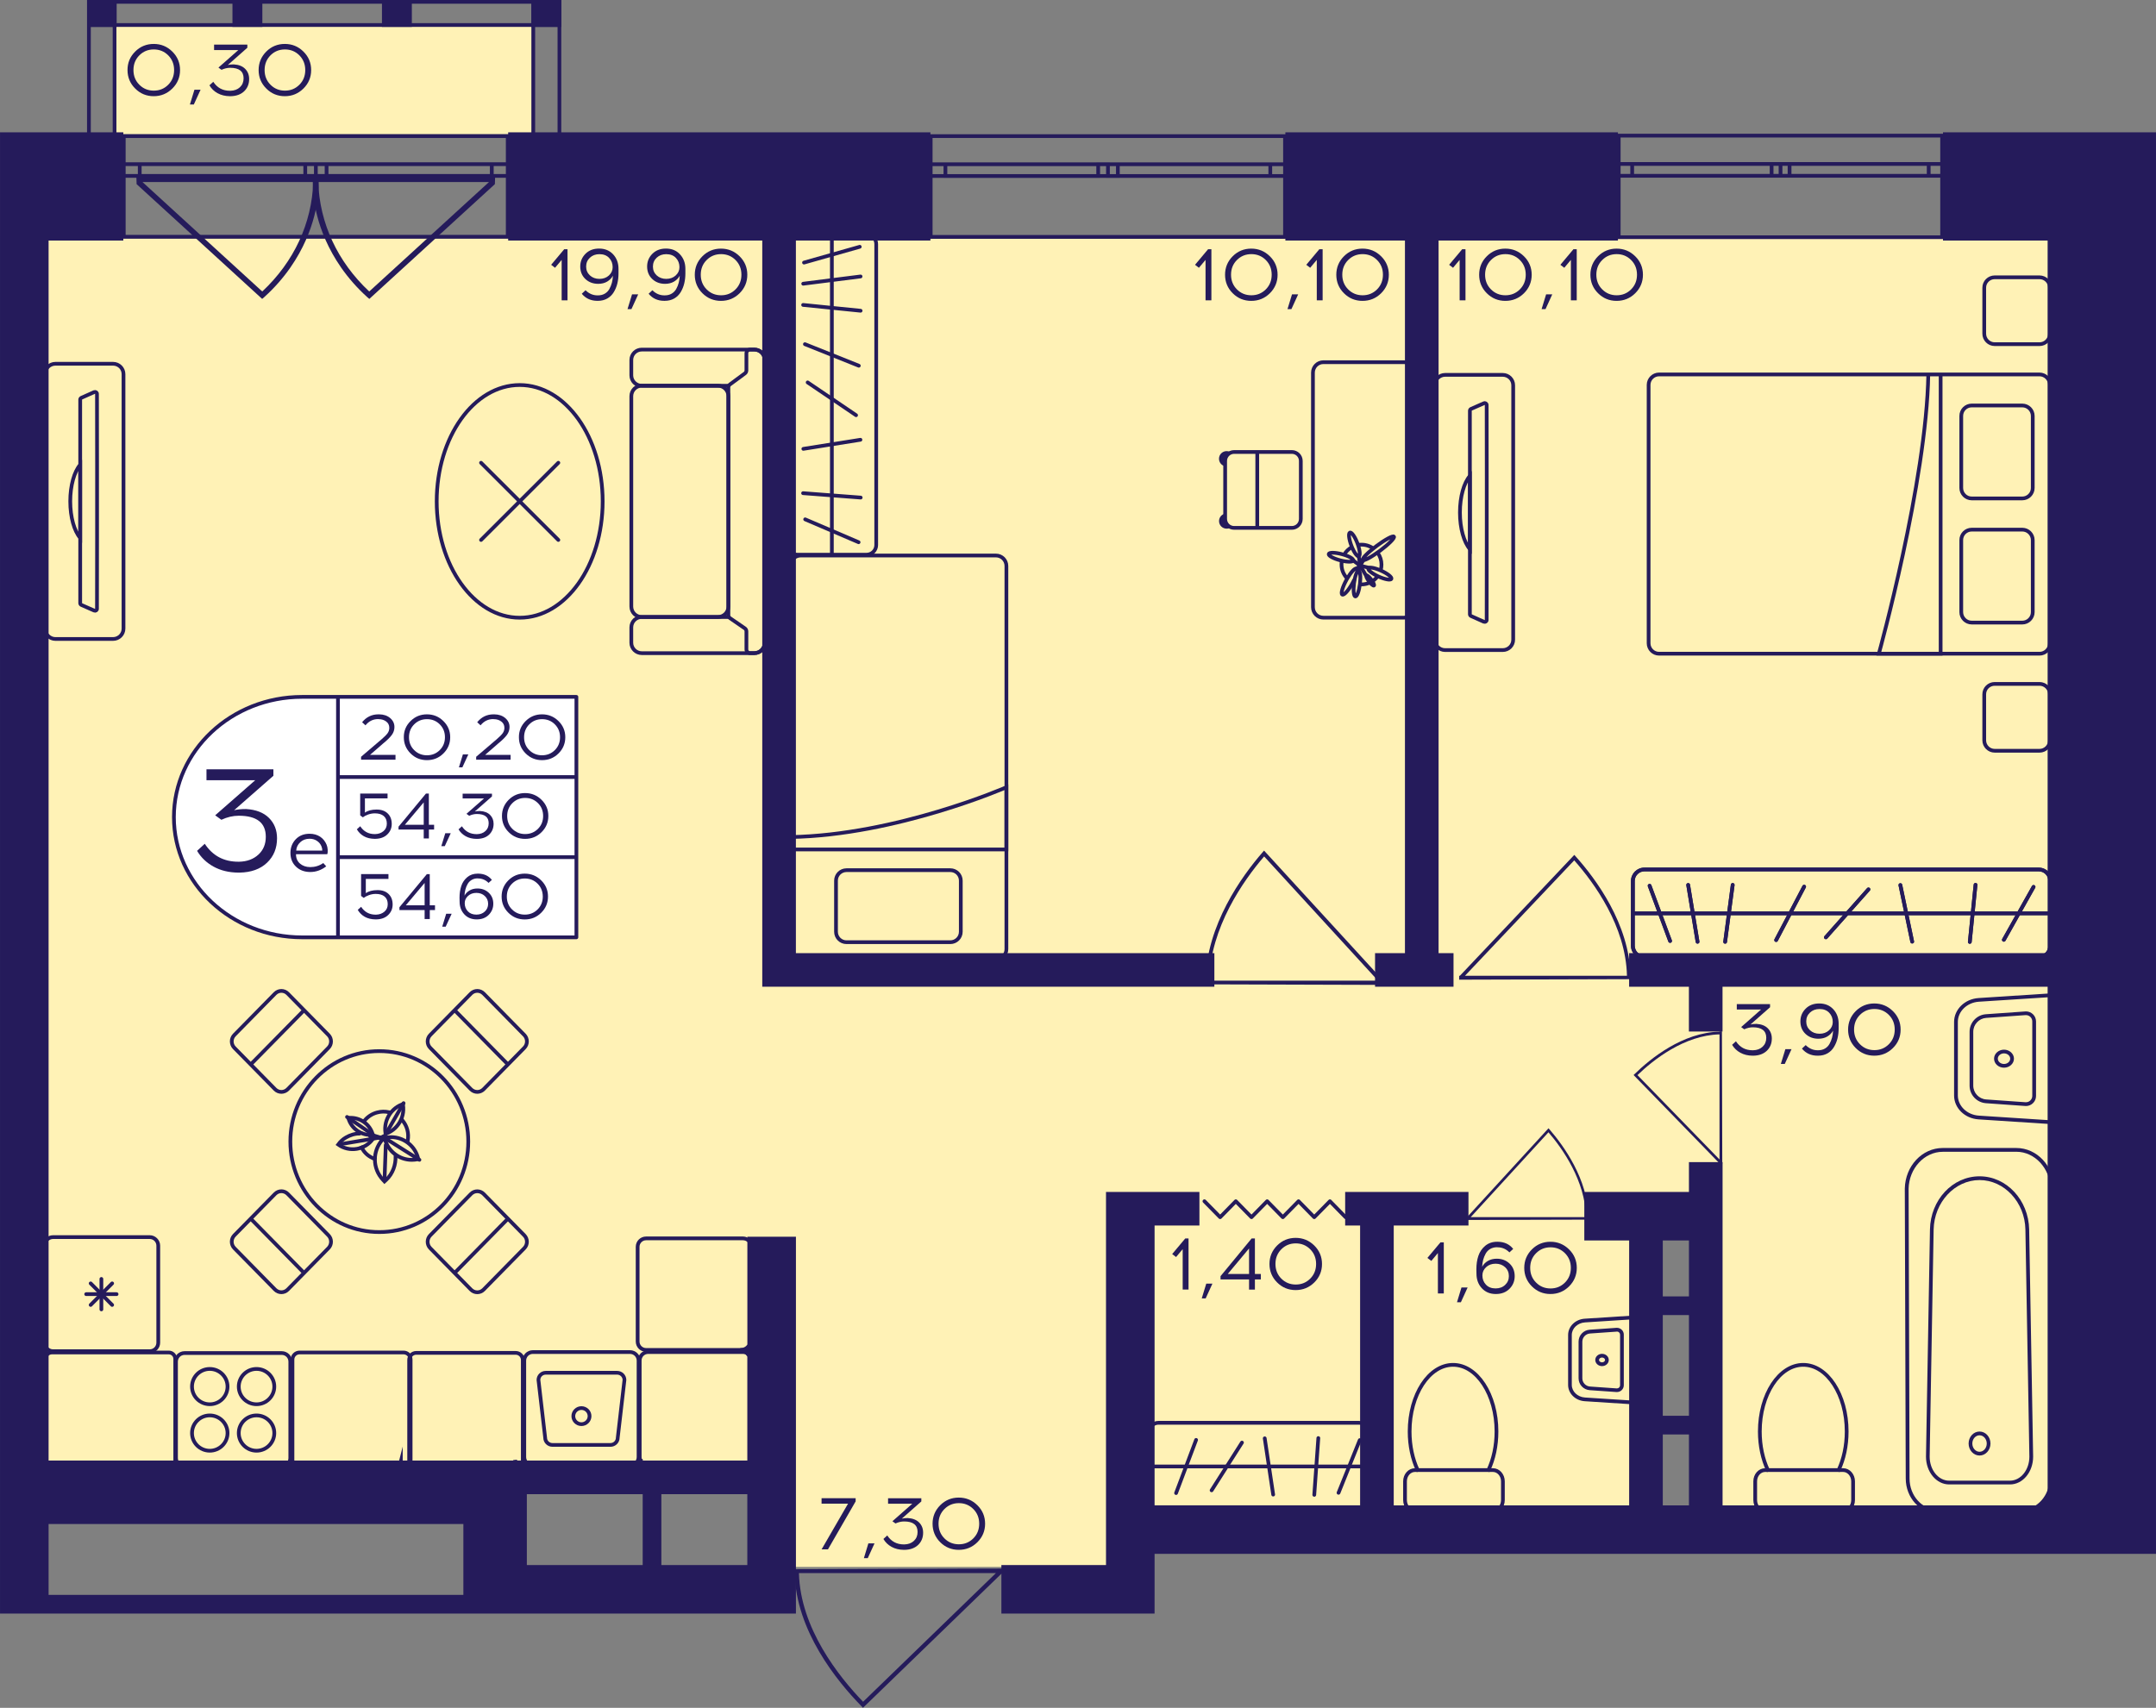<?xml version="1.0" encoding="utf-8"?>
<!-- Generator: Adobe Illustrator 24.3.0, SVG Export Plug-In . SVG Version: 6.00 Build 0)  -->
<svg version="1.1" id="Слой_1" xmlns="http://www.w3.org/2000/svg" xmlns:xlink="http://www.w3.org/1999/xlink" x="0px" y="0px"
	 viewBox="0 0 504.85 400" style="enable-background:new 0 0 504.85 400;" xml:space="preserve">
<rect x="0" y="0" width="504.85" height="400" fill="#808080" stroke="none"/>
<path style="fill:#FFF2B6;" d="M486.91,356.51c-29.17,0-58.33,0-87.5,0c0-23.3,0-46.61,0-69.91c-4.67,0-9.33,0-14,0
	c0,23.3,0,46.61,0,69.91c-39.66,0-79.33,0-118.99,0c0,3.5,0,6.99,0,10.49c-29.17,0-58.33,0-87.5,0c0-6.99,0-13.98,0-20.97
	c-57.16,0-114.33,0-171.49,0c0-96.71,0-193.42,0-290.13h479.48V356.51z"/>
<rect x="27.26" y="5.72" style="fill:#FFF2B6;" width="97.7" height="25.71"/>
<g>
	
		<rect x="124.43" y="0" transform="matrix(-1 -2.742376e-07 2.742376e-07 -1 255.866 6.303)" style="fill:#251B5B;" width="7" height="6.3"/>
	
		<rect x="20.45" y="0" transform="matrix(-1 -2.790781e-07 2.790781e-07 -1 47.769 6.303)" style="fill:#251B5B;" width="6.88" height="6.3"/>
	
		<rect x="54.44" y="0" transform="matrix(-1 -2.742420e-07 2.742420e-07 -1 115.872 6.303)" style="fill:#251B5B;" width="7" height="6.3"/>
	
		<rect x="89.43" y="0" transform="matrix(-1 -2.742377e-07 2.742377e-07 -1 185.869 6.303)" style="fill:#251B5B;" width="7" height="6.3"/>
	<g>
		<path style="fill:#251B5B;" d="M130.56,0.87l0,38h-5.25v-38H130.56 M131.43,0h-7v39.75h7L131.43,0L131.43,0z"/>
	</g>
	<g>
		<path style="fill:#251B5B;" d="M26.39,0.87v38h-5.13v-38H26.39 M27.26,0h-6.88v39.75h6.88V0L27.26,0z"/>
	</g>
	<g>
		<path style="fill:#251B5B;" d="M21.32,0.87l109.24,0v4.55l-109.24,0V0.87 M20.45,0v6.3l110.99,0l0-6.3L20.45,0L20.45,0z"/>
	</g>
</g>
<g>
	<path style="fill:none;stroke:#251B5B;stroke-width:0.874;stroke-miterlimit:10;" d="M118.89,31.88l-89.91,0v23.57h89.91V31.88z
		 M28.98,31.88l89.91,0 M28.98,55.45h89.91 M28.98,38.45h3.74v2.75h-3.74V38.45z M73.96,41.2h-2.48v-2.75h2.48V41.2z M32.72,38.45
		h38.76v2.75l-38.76,0V38.45z M73.96,38.45h2.51v2.75h-2.51V38.45z M118.89,41.2h-3.74v-2.75h3.74V41.2z M76.47,38.45l38.68,0v2.75
		H76.47V38.45z M28.98,38.45h3.74 M32.72,38.45v2.75 M32.72,41.2h-3.74 M73.96,41.2h-2.48 M71.48,41.2v-2.75 M71.48,38.45h2.48
		 M32.72,38.45h38.76 M71.48,41.2l-38.76,0 M73.96,38.45h2.51 M76.47,38.45v2.75 M76.47,41.2h-2.51 M118.89,41.2h-3.74 M115.16,41.2
		v-2.75 M115.16,38.45h3.74 M76.47,38.45l38.68,0 M115.16,41.2H76.47"/>
</g>
<g>
	<path style="fill:none;stroke:#251B5B;stroke-width:0.874;stroke-miterlimit:10;" d="M300.9,31.88l-82.97,0v23.6h82.97V31.88z
		 M217.93,31.88l82.97,0 M217.93,55.49h82.97 M217.93,38.47h3.45v2.75h-3.45V38.47z M259.44,41.22h-2.29v-2.76h2.29V41.22z
		 M221.38,38.47h35.77v2.76l-35.77,0V38.47z M259.44,38.47h2.32v2.76h-2.32V38.47z M300.9,41.22h-3.45v-2.75h3.45V41.22z
		 M261.76,38.47l35.69,0v2.75h-35.69V38.47z M217.93,38.47h3.45 M221.38,38.47v2.75 M221.38,41.22h-3.45 M259.44,41.22h-2.29
		 M257.15,41.22v-2.76 M257.15,38.47h2.29 M221.38,38.47h35.77 M257.15,41.22l-35.77,0 M259.44,38.47h2.32 M261.76,38.47v2.76
		 M261.76,41.22h-2.32 M300.9,41.22h-3.45 M297.45,41.22v-2.75 M297.45,38.47h3.45 M261.76,38.47l35.69,0 M297.45,41.22h-35.69"/>
</g>
<g>
	<path style="fill:none;stroke:#251B5B;stroke-width:0.874;stroke-miterlimit:10;" d="M364.12,31.89l-41.47,0v23.63h41.47V31.89z
		 M322.65,31.89l41.47,0 M322.65,55.52h41.47 M322.65,38.48h1.72v2.76h-1.72V38.48z M343.4,41.24l-1.14,0v-2.76h1.14V41.24z
		 M324.38,38.48l17.88,0v2.76h-17.88V38.48z M343.4,38.48h1.16v2.76h-1.16V38.48z M364.12,41.24h-1.72v-2.76h1.72V41.24z
		 M344.56,38.48h17.84v2.76h-17.84V38.48z M322.65,38.48h1.72 M324.38,38.48v2.76 M324.38,41.24h-1.72 M343.4,41.24l-1.14,0
		 M342.26,41.24v-2.76 M342.26,38.48h1.14 M324.38,38.48l17.88,0 M342.26,41.24h-17.88 M343.4,38.48h1.16 M344.56,38.48v2.76
		 M344.56,41.24h-1.16 M364.12,41.24h-1.72 M362.4,41.24v-2.76 M362.4,38.48h1.72 M344.56,38.48h17.84 M362.4,41.24h-17.84"/>
</g>
<g>
	<path style="fill:none;stroke:#251B5B;stroke-width:0.874;stroke-miterlimit:10;" d="M454.77,31.77l-75.73,0l0,23.79l75.73,0
		L454.77,31.77z M379.04,31.77l75.73,0 M379.04,55.56l75.73,0 M379.04,38.4l3.15,0v2.78h-3.15V38.4z M416.93,41.18h-2.09V38.4h2.09
		V41.18z M382.19,38.4l32.65,0v2.78l-32.65,0V38.4z M416.93,38.4h2.11v2.78h-2.11V38.4z M454.77,41.18h-3.15V38.4h3.15V41.18z
		 M419.05,38.4l32.58,0v2.78l-32.58,0V38.4z M379.04,38.4l3.15,0 M382.19,38.4v2.78 M382.19,41.18h-3.15 M416.93,41.18h-2.09
		 M414.84,41.18V38.4 M414.84,38.4h2.09 M382.19,38.4l32.65,0 M414.84,41.18l-32.65,0 M416.93,38.4h2.11 M419.05,38.4v2.78
		 M419.05,41.18h-2.11 M454.77,41.18h-3.15 M451.63,41.18V38.4 M451.63,38.4h3.15 M419.05,38.4l32.58,0 M451.63,41.18l-32.58,0"/>
</g>
<g>
	<path style="fill:#251B5B;" d="M61.9,69.57c2.34-2.12,4.37-4.43,6.09-6.9c6.14-8.82,6.57-17.06,6.62-18.73
		c0.03-1.06,0.01-1.93-0.02-2.48c-0.39-0.02-0.79-0.03-1.18-0.05H32.03l-0.1-0.09c0.02,0.61,0.04,1.21,0.06,1.81l29.4,26.88
		L61.9,69.57z M33.36,42.63h39.99c-0.32,9.64-4.5,18.68-11.94,25.64L33.36,42.63z"/>
	<path style="fill:#251B5B;" d="M85.97,69.57c-2.34-2.12-4.37-4.43-6.09-6.9c-6.14-8.82-6.57-17.06-6.62-18.73
		c-0.04-1.06-0.01-1.93,0.02-2.48c0.39-0.02,0.79-0.03,1.18-0.05h41.38l0.1-0.09c-0.02,0.61-0.04,1.21-0.06,1.81l-29.4,26.88
		L85.97,69.57z M114.51,42.63H74.52c0.32,9.64,4.5,18.68,11.94,25.64L114.51,42.63z"/>
</g>
<path style="fill:#251B5B;" d="M185.93,367.54c0,0.3,0.01,0.59,0.01,0.89h0.13c0.32,13.54,9.9,25.33,15.66,31.2l0.35,0.36
	l32.58-31.56h0.21c0-0.34,0-0.68,0-1.03C218.55,367.46,202.24,367.5,185.93,367.54z M233.21,368.44l-31.11,30.14
	c-5.68-5.88-14.71-17.22-15.02-30.14L233.21,368.44z"/>
<path style="fill:#251B5B;" d="M282.15,230.55c0-0.29,0.01-0.57,0.01-0.86h0.11c0.27-13.07,8.48-24.45,13.42-30.12l0.3-0.35
	l27.92,30.47h0.18c0,0.33,0,0.66,0,0.99C310.11,230.63,296.13,230.59,282.15,230.55z M322.67,229.69l-26.66-29.1
	c-4.87,5.67-12.6,16.63-12.87,29.1L322.67,229.69z"/>
<path style="fill:#251B5B;" d="M403.21,241.54c-0.19,0-0.37,0-0.57,0.01v0.08c-8.63,0.2-16.15,6.28-19.89,9.94l-0.23,0.22
	l20.12,20.69v0.13c0.22,0,0.44,0,0.65,0C403.27,262.26,403.24,251.9,403.21,241.54z M402.64,271.57l-19.21-19.76
	c3.75-3.61,10.98-9.34,19.21-9.54V271.57z"/>
<path style="fill:#251B5B;" d="M372.06,285.66c0-0.2,0-0.39-0.01-0.59h-0.08c-0.19-8.93-5.79-16.69-9.16-20.57l-0.21-0.24
	l-19.06,20.8h-0.12c0,0.23,0,0.45,0,0.68C352.97,285.72,362.51,285.69,372.06,285.66z M344.39,285.07l18.2-19.87
	c3.33,3.87,8.6,11.35,8.79,19.87H344.39z"/>
<path style="fill:#251B5B;" d="M381.92,229.34c0-0.27-0.01-0.53-0.01-0.8h-0.11c-0.26-12.15-8.14-22.72-12.87-27.99l-0.29-0.32
	l-26.79,28.31h-0.17c0,0.31,0,0.61,0,0.92C355.09,229.42,368.51,229.38,381.92,229.34z M343.04,228.54l25.58-27.03
	c4.67,5.27,12.09,15.45,12.35,27.03L343.04,228.54z"/>
<polyline style="fill:none;stroke:#251B5B;stroke-width:0.874;stroke-linecap:round;stroke-linejoin:round;stroke-miterlimit:10;" points="
	315.08,285.09 311.42,281.35 307.74,285.09 304.07,281.35 300.39,285.09 296.72,281.35 293.05,285.09 289.38,281.35 285.71,285.09 
	282.03,281.35 "/>
<g>
	<g>
		<g>
			<path style="fill:#251B5B;" d="M318.24,333.68c0.95,0,1.72,0.77,1.72,1.72v16.14c0,0.95-0.77,1.72-1.72,1.72h-46.98
				c-0.95,0-1.72-0.77-1.72-1.72V335.4c0-0.95,0.77-1.72,1.72-1.72H318.24 M318.24,332.8h-46.98c-1.43,0-2.6,1.16-2.6,2.6v16.14
				c0,1.43,1.16,2.6,2.6,2.6h46.98c1.43,0,2.6-1.16,2.6-2.6V335.4C320.84,333.96,319.68,332.8,318.24,332.8L318.24,332.8z"/>
		</g>
	</g>
	
		<line style="fill:none;stroke:#251B5B;stroke-width:0.874;stroke-miterlimit:10;" x1="320.84" y1="343.47" x2="268.87" y2="343.47"/>
	
		<line style="fill:none;stroke:#251B5B;stroke-width:0.874;stroke-linecap:round;stroke-miterlimit:10;" x1="308.7" y1="336.82" x2="307.75" y2="350.12"/>
	
		<line style="fill:none;stroke:#251B5B;stroke-width:0.874;stroke-linecap:round;stroke-miterlimit:10;" x1="296.15" y1="336.88" x2="298.13" y2="350.06"/>
	
		<line style="fill:none;stroke:#251B5B;stroke-width:0.874;stroke-linecap:round;stroke-miterlimit:10;" x1="290.82" y1="337.88" x2="283.71" y2="349.06"/>
	
		<line style="fill:none;stroke:#251B5B;stroke-width:0.874;stroke-linecap:round;stroke-miterlimit:10;" x1="280.08" y1="337.25" x2="275.39" y2="349.7"/>
	
		<line style="fill:none;stroke:#251B5B;stroke-width:0.874;stroke-linecap:round;stroke-miterlimit:10;" x1="318.4" y1="337.3" x2="313.43" y2="349.64"/>
</g>
<g>
	<path style="fill:none;stroke:#251B5B;stroke-width:0.874;stroke-miterlimit:10;" d="M235.66,222.3v-89.74
		c0-1.35-1.09-2.45-2.45-2.45h-45.71c-1.35,0-2.45,1.09-2.45,2.45v89.74c0,1.35,1.09,2.45,2.45,2.45h45.71
		C234.57,224.74,235.66,223.65,235.66,222.3z"/>
	<path style="fill:none;stroke:#251B5B;stroke-width:0.874;stroke-miterlimit:10;" d="M195.76,206.26v11.97
		c0,1.35,1.09,2.45,2.45,2.45h24.32c1.35,0,2.45-1.09,2.45-2.45v-11.97c0-1.35-1.09-2.45-2.45-2.45H198.2
		C196.85,203.82,195.76,204.91,195.76,206.26z"/>
	<path style="fill:none;stroke:#251B5B;stroke-width:0.874;stroke-miterlimit:10;" d="M185.06,198.96h50.6v-14.57
		c0,0-25.71,11.24-50.6,11.66"/>
</g>
<g>
	<path style="fill:none;stroke:#251B5B;stroke-width:0.874;stroke-miterlimit:10;" d="M316.55,128.15
		c-0.75,0.41-1.38,1.02-1.81,1.77"/>
	<path style="fill:none;stroke:#251B5B;stroke-width:0.874;stroke-miterlimit:10;" d="M317.96,127.65L317.96,127.65
		c0.28-0.05,0.56-0.08,0.85-0.08c1.08,0,2.08,0.36,2.87,0.98"/>
	<path style="fill:none;stroke:#251B5B;stroke-width:0.874;stroke-miterlimit:10;" d="M322.72,134.79
		c-0.37,0.55-0.85,1.02-1.42,1.38h-0.01"/>
	<path style="fill:none;stroke:#251B5B;stroke-width:0.874;stroke-miterlimit:10;" d="M317.01,136.53
		c-0.08-0.03-0.15-0.06-0.23-0.1"/>
	<path style="fill:none;stroke:#251B5B;stroke-width:0.874;stroke-miterlimit:10;" d="M314.22,131.3c-0.06,0.3-0.09,0.61-0.09,0.92
		c0,1.28,0.52,2.43,1.35,3.28"/>
	<path style="fill:none;stroke:#251B5B;stroke-width:0.874;stroke-miterlimit:10;" d="M318.37,136.86
		c0.14,0.01,0.29,0.02,0.44,0.02c0.68,0,1.32-0.14,1.91-0.41"/>
	<path style="fill:none;stroke:#251B5B;stroke-width:0.874;stroke-miterlimit:10;" d="M323.34,133.42c0.1-0.38,0.15-0.78,0.15-1.19
		c0-1-0.32-1.93-0.86-2.69"/>
	<g>
		<path style="fill:none;stroke:#251B5B;stroke-width:0.874;stroke-miterlimit:10;" d="M317.14,135.73
			c-0.11,0.23-0.23,0.46-0.36,0.7c-0.03,0.06-0.06,0.12-0.09,0.17c-0.92,1.68-1.99,2.88-2.38,2.66c-0.39-0.21,0.05-1.75,0.97-3.43
			c0.06-0.11,0.12-0.23,0.19-0.34c0.88-1.5,1.83-2.52,2.19-2.32c0.06,0.03,0.11,0.11,0.12,0.21c0.03,0.12,0.02,0.29-0.01,0.48"/>
		
			<ellipse transform="matrix(0.126 -0.992 0.992 0.126 142.153 434.645)" style="fill:none;stroke:#251B5B;stroke-width:0.874;stroke-miterlimit:10;" cx="317.7" cy="136.66" rx="3.02" ry="0.7"/>
		
			<ellipse transform="matrix(0.798 -0.603 0.603 0.798 -17.148 220.858)" style="fill:none;stroke:#251B5B;stroke-width:0.874;stroke-miterlimit:10;" cx="320.77" cy="136" rx="0.34" ry="1.48"/>
		
			<ellipse transform="matrix(0.801 -0.598 0.598 0.801 -12.724 218.619)" style="fill:none;stroke:#251B5B;stroke-width:0.874;stroke-miterlimit:10;" cx="322.91" cy="128.47" rx="4.57" ry="0.69"/>
		
			<ellipse transform="matrix(0.413 -0.91 0.91 0.413 67.428 373.135)" style="fill:none;stroke:#251B5B;stroke-width:0.874;stroke-miterlimit:10;" cx="323.32" cy="134.23" rx="0.75" ry="2.97"/>
		
			<ellipse transform="matrix(0.255 -0.967 0.967 0.255 107.817 400.789)" style="fill:none;stroke:#251B5B;stroke-width:0.874;stroke-miterlimit:10;" cx="313.9" cy="130.45" rx="0.75" ry="2.97"/>
		
			<ellipse transform="matrix(0.936 -0.352 0.352 0.936 -24.609 119.728)" style="fill:none;stroke:#251B5B;stroke-width:0.874;stroke-miterlimit:10;" cx="317.14" cy="127.58" rx="0.76" ry="2.96"/>
		
			<polyline style="fill:none;stroke:#251B5B;stroke-width:0.874;stroke-linecap:round;stroke-linejoin:round;stroke-miterlimit:10;" points="
			316.78,131.21 318.5,132.48 317.67,133.18 		"/>
		
			<polyline style="fill:none;stroke:#251B5B;stroke-width:0.874;stroke-linecap:round;stroke-linejoin:round;stroke-miterlimit:10;" points="
			318.08,133.67 318.5,132.48 318.18,130.35 		"/>
		
			<polyline style="fill:none;stroke:#251B5B;stroke-width:0.874;stroke-linecap:round;stroke-linejoin:round;stroke-miterlimit:10;" points="
			319.25,131.2 318.5,132.48 320.62,133 		"/>
		
			<line style="fill:none;stroke:#251B5B;stroke-width:0.874;stroke-miterlimit:10;" x1="318.5" y1="132.48" x2="319.88" y2="134.82"/>
	</g>
	<polygon style="fill:#251B5B;" points="317.79,133.38 318.04,133.7 318.42,132.71 317.79,133.07 	"/>
</g>
<g>
	<g>
		<path style="fill:#251B5B;" d="M286.88,120.29c-0.82,0.18-1.43,0.89-1.43,1.75c0,1,0.8,1.78,1.78,1.78c0.37,0,0.71-0.1,1.01-0.3
			c-0.78-0.31-1.36-1.08-1.36-1.99V120.29z"/>
		<path style="fill:#251B5B;" d="M287.22,105.66c-0.98,0-1.78,0.8-1.78,1.78c0,0.87,0.61,1.59,1.43,1.77v-1.26
			c0-0.89,0.58-1.66,1.36-1.98C287.94,105.77,287.59,105.66,287.22,105.66z"/>
		<g>
			<g>
				<path style="fill:none;stroke:#251B5B;stroke-width:0.874;stroke-miterlimit:10;" d="M304.6,121.54v-13.58
					c0-1.16-0.94-2.1-2.1-2.1l-13.52,0c-1.16,0-2.1,0.94-2.1,2.1v13.58c0,1.16,0.94,2.1,2.1,2.1l13.52,0
					C303.66,123.64,304.6,122.7,304.6,121.54z"/>
				
					<line style="fill:none;stroke:#251B5B;stroke-width:0.874;stroke-miterlimit:10;" x1="294.4" y1="105.66" x2="294.4" y2="123.83"/>
			</g>
		</g>
	</g>
	<path style="fill:none;stroke:#251B5B;stroke-width:0.874;stroke-miterlimit:10;" d="M331.21,142.22l0-54.94
		c0-1.35-1.09-2.45-2.45-2.45l-18.87,0c-1.35,0-2.45,1.09-2.45,2.45l0,54.94c0,1.35,1.09,2.45,2.45,2.45l18.87,0
		C330.11,144.66,331.21,143.57,331.21,142.22z"/>
</g>
<g>
	<path style="fill:none;stroke:#251B5B;stroke-width:0.874;stroke-miterlimit:10;" d="M12.98,149.66l13.49,0
		c1.37,0,2.45-1.1,2.45-2.44l0-59.58c0-1.36-1.09-2.44-2.45-2.44l-13.49,0c-1.35,0-2.45,1.08-2.45,2.44l0,59.58
		C10.53,148.56,11.64,149.66,12.98,149.66z M18.78,93.59c0-0.17,0.12-0.35,0.28-0.42l3-1.34c0.32-0.12,0.65,0.09,0.65,0.42
		c0,2.12,0.02,8.78,0.02,16.62l0,17.1c0,7.84-0.02,14.51-0.02,16.62c0,0.35-0.33,0.56-0.65,0.42l-3-1.32
		c-0.16-0.07-0.28-0.24-0.28-0.44L18.78,93.59z"/>
	<g>
		<path style="fill:none;stroke:#251B5B;stroke-width:0.874;stroke-miterlimit:10;" d="M16.45,117.42c0-3.73,0.95-6.98,2.33-8.57
			l0,17.14C17.4,124.4,16.45,121.16,16.45,117.42z"/>
	</g>
</g>
<g>
	<g>
		<g>
			<path style="fill:#251B5B;" d="M202.91,55.33c1.01,0,1.83,0.82,1.83,1.83v70.49c0,1.01-0.82,1.83-1.83,1.83h-16.23
				c-1.01,0-1.83-0.82-1.83-1.83V57.16c0-1.01,0.82-1.83,1.83-1.83H202.91 M202.91,54.46h-16.23c-1.49,0-2.7,1.21-2.7,2.7v70.49
				c0,1.49,1.21,2.7,2.7,2.7h16.23c1.49,0,2.7-1.21,2.7-2.7V57.16C205.61,55.67,204.4,54.46,202.91,54.46L202.91,54.46z"/>
		</g>
	</g>
	
		<line style="fill:none;stroke:#251B5B;stroke-width:0.874;stroke-miterlimit:10;" x1="194.79" y1="130.03" x2="194.79" y2="54.72"/>
	
		<line style="fill:none;stroke:#251B5B;stroke-width:0.874;stroke-linecap:round;stroke-miterlimit:10;" x1="201.54" y1="116.54" x2="188.05" y2="115.51"/>
	
		<line style="fill:none;stroke:#251B5B;stroke-width:0.874;stroke-linecap:round;stroke-miterlimit:10;" x1="201.48" y1="103" x2="188.11" y2="105.13"/>
	
		<line style="fill:none;stroke:#251B5B;stroke-width:0.874;stroke-linecap:round;stroke-miterlimit:10;" x1="201.32" y1="57.8" x2="188.27" y2="61.5"/>
	
		<line style="fill:none;stroke:#251B5B;stroke-width:0.874;stroke-linecap:round;stroke-miterlimit:10;" x1="200.46" y1="97.25" x2="189.12" y2="89.57"/>
	
		<line style="fill:none;stroke:#251B5B;stroke-width:0.874;stroke-linecap:round;stroke-miterlimit:10;" x1="201.1" y1="85.66" x2="188.48" y2="80.61"/>
	
		<line style="fill:none;stroke:#251B5B;stroke-width:0.874;stroke-linecap:round;stroke-miterlimit:10;" x1="201.52" y1="72.78" x2="188.06" y2="71.42"/>
	
		<line style="fill:none;stroke:#251B5B;stroke-width:0.874;stroke-linecap:round;stroke-miterlimit:10;" x1="201.51" y1="64.75" x2="188.08" y2="66.45"/>
	
		<line style="fill:none;stroke:#251B5B;stroke-width:0.874;stroke-linecap:round;stroke-miterlimit:10;" x1="201.05" y1="127" x2="188.54" y2="121.64"/>
</g>
<g>
	<path style="fill:none;stroke:#251B5B;stroke-width:0.874;stroke-miterlimit:10;" d="M179.08,146.95v3.59
		c0,1.34-1.1,2.44-2.45,2.44h-0.98l-25.37,0c-1.35,0-2.45-1.1-2.45-2.44v-3.59c0-1.36,1.1-2.44,2.45-2.44l20.41,0"/>
	<path style="fill:none;stroke:#251B5B;stroke-width:0.874;stroke-miterlimit:10;" d="M179.08,87.91v-3.59
		c0-1.36-1.1-2.44-2.45-2.44h-0.98l-25.37,0c-1.35,0-2.45,1.08-2.45,2.44v3.59c0,1.34,1.1,2.44,2.45,2.44l20.37,0"/>
	<path style="fill:none;stroke:#251B5B;stroke-width:0.874;stroke-miterlimit:10;" d="M147.83,92.79l0,49.27
		c0,1.35,1.09,2.45,2.45,2.45h17.83c1.35,0,2.45-1.09,2.45-2.45l0-49.27c0-1.35-1.09-2.45-2.45-2.45l-17.83,0
		C148.93,90.34,147.83,91.44,147.83,92.79z"/>
	<path style="fill:none;stroke:#251B5B;stroke-width:0.874;stroke-miterlimit:10;" d="M174.41,87.47l-3.5,2.58
		c-0.22,0.16-0.35,0.42-0.35,0.7l0,53.31c0,0.29,0.14,0.55,0.38,0.72l3.46,2.38c0.24,0.16,0.38,0.43,0.38,0.72v4.22
		c0,0.48,0.39,0.87,0.88,0.87h0.98c1.35,0,2.45-1.09,2.45-2.44l0-66.22c0-1.35-1.1-2.44-2.45-2.44h-0.98
		c-0.48,0-0.88,0.39-0.88,0.87v4.02C174.77,87.05,174.64,87.31,174.41,87.47z"/>
</g>
<g>
	<path style="fill:none;stroke:#251B5B;stroke-width:0.874;stroke-linecap:square;stroke-miterlimit:10;" d="M94.28,262.47
		c0.5,0.61,0.88,1.33,1.1,2.14c0.22,0.84,0.25,1.69,0.1,2.5"/>
	<path style="fill:none;stroke:#251B5B;stroke-width:0.874;stroke-linecap:square;stroke-miterlimit:10;" d="M85.41,262.4
		c0.73-0.87,1.73-1.53,2.91-1.84c0.93-0.25,1.86-0.26,2.75-0.06"/>
	<path style="fill:none;stroke:#251B5B;stroke-width:0.874;stroke-linecap:square;stroke-miterlimit:10;" d="M87.7,271.42
		c-1.32-0.48-2.36-1.36-3.02-2.65"/>
	<g>
		<path style="fill:#251B5B;" d="M93.98,259.21c0.23,2.41-1.12,4.73-3.34,5.75C90.42,262.54,91.77,260.22,93.98,259.21
			 M94.66,258.04c-3.53,0.95-5.63,4.57-4.69,8.08v0C93.5,265.17,95.6,261.55,94.66,258.04L94.66,258.04L94.66,258.04z"/>
	</g>
	<path style="fill:none;stroke:#251B5B;stroke-width:0.874;stroke-linecap:round;stroke-miterlimit:10;" d="M86.67,266.13
		c0.26,0.13,0.45,0.4,0.7,0.58c-1.89,2.63-5.56,3.24-8.18,1.36c0.5-0.7,1.13-1.26,1.83-1.66c0.95-0.55,2.09-0.93,3.18-0.9"/>
	<g>
		<path style="fill:#251B5B;" d="M82.16,262.25c2.05,0.02,3.84,1.29,4.56,3.14C84.67,265.36,82.89,264.09,82.16,262.25 M82.1,261.37
			c-0.35,0-0.71,0.03-1.07,0.1c0.51,2.82,2.97,4.79,5.74,4.79c0.35,0,0.71-0.03,1.07-0.1C87.34,263.34,84.88,261.37,82.1,261.37
			L82.1,261.37z"/>
	</g>
	<path style="fill:none;stroke:#251B5B;stroke-width:0.874;stroke-linecap:round;stroke-miterlimit:10;" d="M92.62,270.81
		c0.09,1.95-0.64,4.09-2.19,5.53l-0.4,0.37l-0.37-0.4c-2.46-2.63-2.48-6.65-0.16-9.32c0.06-0.07,0.12-0.13,0.18-0.19"/>
	
		<line style="fill:none;stroke:#251B5B;stroke-width:0.874;stroke-linecap:round;stroke-linejoin:round;stroke-miterlimit:10;" x1="90.33" y1="268.17" x2="90.04" y2="276.45"/>
	<g>
		<path style="fill:#251B5B;" d="M91.57,266.77L91.57,266.77c2.7,0,5.09,1.82,5.84,4.37c-0.32,0.05-0.65,0.08-0.97,0.08
			c-2.7,0-5.09-1.82-5.84-4.37C90.92,266.8,91.24,266.77,91.57,266.77 M91.57,265.9c-0.51,0-1.03,0.06-1.54,0.17l-0.49,0.11
			l0.11,0.49c0.72,3.24,3.59,5.43,6.79,5.43c0.51,0,1.03-0.06,1.54-0.17l0.49-0.11l-0.11-0.49C97.64,268.1,94.76,265.9,91.57,265.9
			L91.57,265.9z"/>
	</g>
	
		<line style="fill:none;stroke:#251B5B;stroke-width:0.874;stroke-linecap:round;stroke-linejoin:round;stroke-miterlimit:10;" x1="89.77" y1="266.33" x2="98.21" y2="271.65"/>
	
		<line style="fill:none;stroke:#251B5B;stroke-width:0.874;stroke-linecap:round;stroke-miterlimit:10;" x1="87.09" y1="266.75" x2="79.55" y2="268.01"/>
	<polyline style="fill:none;stroke:#251B5B;stroke-width:0.874;stroke-linecap:round;stroke-miterlimit:10;" points="81.26,261.61 
		87.61,265.98 89.02,266.42 	"/>
	<path style="fill:none;stroke:#251B5B;stroke-width:0.874;stroke-linecap:round;stroke-miterlimit:10;" d="M89.7,266.56l0.55-0.82
		c0.03-0.05,4.25-7.36,4.25-7.36"/>
	
		<line style="fill:none;stroke:#251B5B;stroke-width:0.874;stroke-linecap:round;stroke-miterlimit:10;" x1="87.03" y1="266.76" x2="90.12" y2="266.24"/>
	
		<line style="fill:none;stroke:#251B5B;stroke-width:0.874;stroke-linecap:round;stroke-miterlimit:10;" x1="89.77" y1="266.84" x2="88.73" y2="266.53"/>
	<polygon style="fill:none;stroke:#251B5B;stroke-width:0.874;stroke-linecap:round;stroke-miterlimit:10;" points="89.68,266.78 
		89.14,266.5 89.48,266.32 	"/>
	<polygon style="fill:#251B5B;" points="86.31,266.19 87.61,265.98 88.54,266.36 87.09,266.75 	"/>
	<path style="fill:#251B5B;" d="M88.72,266.18c0.04-0.01,1.27-0.21,1.27-0.21l-0.35,0.4l-0.74,0.09L88.72,266.18z"/>
	<polygon style="fill:#251B5B;" points="88.27,266.63 89.61,267.02 89.7,266.86 88.9,266.45 	"/>
</g>
<g>
	<g>
		<path style="fill:#251B5B;" d="M147.52,317.11c0.87,0,1.57,0.7,1.57,1.57v22.59c0,0.87-0.7,1.57-1.57,1.57h-22.75
			c-0.87,0-1.57-0.7-1.57-1.57v-22.59c0-0.87,0.7-1.57,1.57-1.57H147.52 M147.52,316.24h-22.75c-1.35,0-2.45,1.09-2.45,2.45v22.59
			c0,1.35,1.09,2.45,2.45,2.45h22.75c1.35,0,2.45-1.09,2.45-2.45v-22.59C149.97,317.33,148.88,316.24,147.52,316.24L147.52,316.24z"
			/>
	</g>
	<g>
		<path style="fill:#251B5B;" d="M144.52,321.96c0.68,0,1.24,0.54,1.27,1.21l-1.56,13.46l-0.01,0.05v0.05
			c0,0.69-0.57,1.26-1.27,1.26h-13.59c-0.7,0-1.27-0.56-1.27-1.26v-0.05l-0.01-0.05l-1.56-13.46c0.02-0.67,0.58-1.21,1.27-1.21
			H144.52 M144.52,321.09h-16.73c-1.18,0-2.14,0.95-2.14,2.13l1.57,13.51c0,1.18,0.96,2.13,2.14,2.13h13.59
			c1.18,0,2.14-0.95,2.14-2.13l1.57-13.51C146.66,322.04,145.7,321.09,144.52,321.09L144.52,321.09z"/>
	</g>
	<g>
		<path style="fill:#251B5B;" d="M136.15,330.23c0.81,0,1.46,0.65,1.46,1.45c0,0.8-0.66,1.45-1.46,1.45s-1.46-0.65-1.46-1.45
			C134.69,330.88,135.35,330.23,136.15,330.23 M136.15,329.36c-1.29,0-2.34,1.04-2.34,2.32c0,1.28,1.05,2.32,2.34,2.32
			s2.34-1.04,2.34-2.32C138.49,330.39,137.44,329.36,136.15,329.36L136.15,329.36z"/>
	</g>
</g>
<g>
	<g>
		<path style="fill:#251B5B;" d="M65.97,317.34c0.87,0,1.57,0.7,1.57,1.57v22.59c0,0.87-0.7,1.57-1.57,1.57H43.22
			c-0.87,0-1.57-0.7-1.57-1.57v-22.59c0-0.87,0.7-1.57,1.57-1.57H65.97 M65.97,316.47H43.22c-1.35,0-2.45,1.09-2.45,2.45v22.59
			c0,1.35,1.09,2.45,2.45,2.45h22.75c1.35,0,2.45-1.09,2.45-2.45v-22.59C68.42,317.56,67.32,316.47,65.97,316.47L65.97,316.47z"/>
	</g>
	<g>
		<g>
			<path style="fill:#251B5B;" d="M60.07,331.95c2.05,0,3.72,1.66,3.72,3.7s-1.67,3.7-3.72,3.7s-3.72-1.66-3.72-3.7
				S58.02,331.95,60.07,331.95 M60.07,331.08c-2.54,0-4.6,2.05-4.6,4.57s2.06,4.57,4.6,4.57s4.6-2.05,4.6-4.57
				S62.61,331.08,60.07,331.08L60.07,331.08z"/>
		</g>
		<g>
			<path style="fill:#251B5B;" d="M49.12,321.07c2.05,0,3.72,1.66,3.72,3.7s-1.67,3.7-3.72,3.7s-3.72-1.66-3.72-3.7
				S47.07,321.07,49.12,321.07 M49.12,320.19c-2.54,0-4.6,2.05-4.6,4.57s2.06,4.57,4.6,4.57s4.6-2.05,4.6-4.57
				S51.66,320.19,49.12,320.19L49.12,320.19z"/>
		</g>
		<g>
			<path style="fill:#251B5B;" d="M49.12,331.95c2.05,0,3.72,1.66,3.72,3.7s-1.67,3.7-3.72,3.7s-3.72-1.66-3.72-3.7
				S47.07,331.95,49.12,331.95 M49.12,331.08c-2.54,0-4.6,2.05-4.6,4.57s2.06,4.57,4.6,4.57s4.6-2.05,4.6-4.57
				S51.66,331.08,49.12,331.08L49.12,331.08z"/>
		</g>
		<g>
			<path style="fill:#251B5B;" d="M60.07,321.07c2.05,0,3.72,1.66,3.72,3.7s-1.67,3.7-3.72,3.7s-3.72-1.66-3.72-3.7
				S58.02,321.07,60.07,321.07 M60.07,320.19c-2.54,0-4.6,2.05-4.6,4.57s2.06,4.57,4.6,4.57s4.6-2.05,4.6-4.57
				S62.61,320.19,60.07,320.19L60.07,320.19z"/>
		</g>
	</g>
</g>
<g>
	<g>
		<path style="fill:#251B5B;" d="M35.05,290.19c0.87,0,1.57,0.7,1.57,1.57v22.71c0,0.87-0.7,1.57-1.57,1.57H12.43
			c-0.87,0-1.57-0.7-1.57-1.57v-22.71c0-0.87,0.7-1.57,1.57-1.57H35.05 M35.05,289.31H12.43c-1.35,0-2.45,1.09-2.45,2.45v22.71
			c0,1.35,1.09,2.45,2.45,2.45h22.62c1.35,0,2.45-1.09,2.45-2.45v-22.71C37.5,290.41,36.4,289.31,35.05,289.31L35.05,289.31z"/>
	</g>
	<g>
		
			<line style="fill:none;stroke:#251B5B;stroke-width:0.874;stroke-linecap:round;stroke-miterlimit:10;" x1="20.18" y1="303.11" x2="27.3" y2="303.11"/>
		
			<line style="fill:none;stroke:#251B5B;stroke-width:0.874;stroke-linecap:round;stroke-miterlimit:10;" x1="21.23" y1="300.59" x2="26.26" y2="305.64"/>
		
			<line style="fill:none;stroke:#251B5B;stroke-width:0.874;stroke-linecap:round;stroke-miterlimit:10;" x1="23.74" y1="299.55" x2="23.74" y2="306.68"/>
		
			<line style="fill:none;stroke:#251B5B;stroke-width:0.874;stroke-linecap:round;stroke-miterlimit:10;" x1="26.26" y1="300.59" x2="21.23" y2="305.64"/>
	</g>
</g>
<g>
	<path style="fill:#251B5B;" d="M94.5,317.21c0.67,0,1.22,0.55,1.22,1.22v23.56c0,0.67-0.55,1.22-1.22,1.22H70.14
		c-0.67,0-1.22-0.55-1.22-1.22v-23.56c0-0.67,0.55-1.22,1.22-1.22H94.5 M94.5,316.34H70.14c-1.16,0-2.09,0.94-2.09,2.09v23.56
		c0,1.16,0.94,2.09,2.09,2.09H94.5c1.16,0,2.09-0.94,2.09-2.09v-23.56C96.59,317.27,95.65,316.34,94.5,316.34L94.5,316.34z"/>
</g>
<g>
	
		<ellipse style="fill:none;stroke:#251B5B;stroke-width:0.874;stroke-miterlimit:10;" cx="88.82" cy="267.38" rx="20.83" ry="21.19"/>
	<g>
		<g>
			<path style="fill:none;stroke:#251B5B;stroke-width:0.874;stroke-miterlimit:10;" d="M76.9,289.33l-9.53-9.7
				c-0.82-0.83-2.14-0.83-2.96,0l-9.53,9.7c-0.82,0.83-0.82,2.18,0,3.01l9.53,9.7c0.82,0.83,2.14,0.83,2.96,0l9.53-9.7
				C77.72,291.51,77.72,290.16,76.9,289.33z"/>
			
				<line style="fill:none;stroke:#251B5B;stroke-width:0.874;stroke-miterlimit:10;" x1="58.57" y1="285.3" x2="71.33" y2="298.28"/>
		</g>
	</g>
	<g>
		<g>
			<path style="fill:none;stroke:#251B5B;stroke-width:0.874;stroke-miterlimit:10;" d="M100.75,245.42l9.53,9.7
				c0.82,0.83,2.14,0.83,2.96,0l9.53-9.7c0.82-0.83,0.82-2.18,0-3.01l-9.53-9.7c-0.82-0.83-2.14-0.83-2.96,0l-9.53,9.7
				C99.93,243.25,99.93,244.59,100.75,245.42z"/>
			
				<line style="fill:none;stroke:#251B5B;stroke-width:0.874;stroke-miterlimit:10;" x1="119.08" y1="249.45" x2="106.32" y2="236.48"/>
		</g>
	</g>
	<g>
		<g>
			<path style="fill:none;stroke:#251B5B;stroke-width:0.874;stroke-miterlimit:10;" d="M110.28,279.64l-9.53,9.7
				c-0.82,0.83-0.82,2.18,0,3.01l9.53,9.7c0.82,0.83,2.14,0.83,2.96,0l9.53-9.7c0.82-0.83,0.82-2.18,0-3.01l-9.53-9.7
				C112.42,278.81,111.1,278.81,110.28,279.64z"/>
			
				<line style="fill:none;stroke:#251B5B;stroke-width:0.874;stroke-miterlimit:10;" x1="106.32" y1="298.28" x2="119.08" y2="285.3"/>
		</g>
	</g>
	<g>
		<g>
			<path style="fill:none;stroke:#251B5B;stroke-width:0.874;stroke-miterlimit:10;" d="M67.37,255.12l9.53-9.7
				c0.82-0.83,0.82-2.18,0-3.01l-9.53-9.7c-0.82-0.83-2.14-0.83-2.96,0l-9.53,9.7c-0.82,0.83-0.82,2.18,0,3.01l9.53,9.7
				C65.23,255.95,66.55,255.95,67.37,255.12z"/>
			
				<line style="fill:none;stroke:#251B5B;stroke-width:0.874;stroke-miterlimit:10;" x1="71.33" y1="236.48" x2="58.57" y2="249.45"/>
		</g>
	</g>
</g>
<g>
	<path style="fill:#251B5B;" d="M173.97,317.11c0.85,0,1.54,0.69,1.54,1.54v22.64c0,0.85-0.69,1.54-1.54,1.54h-22.2
		c-0.85,0-1.54-0.69-1.54-1.54v-22.64c0-0.85,0.69-1.54,1.54-1.54H173.97 M173.97,316.24h-22.2c-1.34,0-2.42,1.08-2.42,2.42v22.64
		c0,1.34,1.08,2.42,2.42,2.42h22.2c1.34,0,2.42-1.08,2.42-2.42v-22.64C176.39,317.32,175.31,316.24,173.97,316.24L173.97,316.24z"/>
</g>
<g>
	<path style="fill:#251B5B;" d="M120.76,317.3c0.67,0,1.22,0.55,1.22,1.22v23.56c0,0.67-0.55,1.22-1.22,1.22h-23.3
		c-0.67,0-1.22-0.55-1.22-1.22v-23.56c0-0.67,0.55-1.22,1.22-1.22H120.76 M120.76,316.43h-23.3c-1.16,0-2.09,0.94-2.09,2.09v23.56
		c0,1.16,0.94,2.09,2.09,2.09h23.3c1.16,0,2.09-0.94,2.09-2.09v-23.56C122.86,317.36,121.92,316.43,120.76,316.43L120.76,316.43z"/>
</g>
<g>
	<path style="fill:#251B5B;" d="M173.97,290.49c0.85,0,1.54,0.69,1.54,1.54v22.17c0,0.85-0.69,1.54-1.54,1.54h-22.68
		c-0.85,0-1.54-0.69-1.54-1.54v-22.17c0-0.85,0.69-1.54,1.54-1.54H173.97 M173.97,289.61h-22.68c-1.34,0-2.42,1.08-2.42,2.42v22.17
		c0,1.34,1.08,2.42,2.42,2.42h22.68c1.34,0,2.42-1.08,2.42-2.42v-22.17C176.39,290.7,175.31,289.61,173.97,289.61L173.97,289.61z"/>
</g>
<g>
	<path style="fill:#251B5B;" d="M39.53,317.21c0.59,0,1.07,0.48,1.07,1.07v23.86c0,0.59-0.48,1.07-1.07,1.07H12.14
		c-0.59,0-1.07-0.48-1.07-1.07v-23.86c0-0.59,0.48-1.07,1.07-1.07H39.53 M39.53,316.34H12.14c-1.07,0-1.94,0.87-1.94,1.94v23.86
		c0,1.07,0.87,1.94,1.94,1.94h27.38c1.07,0,1.94-0.87,1.94-1.94v-23.86C41.47,317.21,40.6,316.34,39.53,316.34L39.53,316.34z"/>
</g>
<g>
	<g>
		<g>
			<path style="fill:#251B5B;" d="M477.39,204.08c1.25,0,2.26,1.02,2.26,2.26v15.16c0,1.25-1.02,2.26-2.26,2.26h-92.34
				c-1.25,0-2.26-1.02-2.26-2.26v-15.16c0-1.25,1.02-2.26,2.26-2.26H477.39 M477.39,203.21h-92.34c-1.73,0-3.14,1.4-3.14,3.14v15.16
				c0,1.73,1.4,3.14,3.14,3.14h92.34c1.73,0,3.14-1.4,3.14-3.14v-15.16C480.53,204.61,479.13,203.21,477.39,203.21L477.39,203.21z"
				/>
		</g>
	</g>
	
		<line style="fill:none;stroke:#251B5B;stroke-width:0.874;stroke-miterlimit:10;" x1="480.55" y1="213.92" x2="382.25" y2="213.92"/>
	
		<line style="fill:none;stroke:#251B5B;stroke-width:0.874;stroke-linecap:round;stroke-miterlimit:10;" x1="462.59" y1="207.24" x2="461.25" y2="220.61"/>
	
		<line style="fill:none;stroke:#251B5B;stroke-width:0.874;stroke-linecap:round;stroke-miterlimit:10;" x1="444.99" y1="207.3" x2="447.76" y2="220.55"/>
	
		<line style="fill:none;stroke:#251B5B;stroke-width:0.874;stroke-linecap:round;stroke-miterlimit:10;" x1="386.27" y1="207.46" x2="391.07" y2="220.39"/>
	
		<line style="fill:none;stroke:#251B5B;stroke-width:0.874;stroke-linecap:round;stroke-miterlimit:10;" x1="437.52" y1="208.31" x2="427.55" y2="219.54"/>
	
		<line style="fill:none;stroke:#251B5B;stroke-width:0.874;stroke-linecap:round;stroke-miterlimit:10;" x1="422.46" y1="207.67" x2="415.9" y2="220.18"/>
	
		<line style="fill:none;stroke:#251B5B;stroke-width:0.874;stroke-linecap:round;stroke-miterlimit:10;" x1="405.73" y1="207.26" x2="403.96" y2="220.59"/>
	
		<line style="fill:none;stroke:#251B5B;stroke-width:0.874;stroke-linecap:round;stroke-miterlimit:10;" x1="395.3" y1="207.27" x2="397.5" y2="220.58"/>
	
		<line style="fill:none;stroke:#251B5B;stroke-width:0.874;stroke-linecap:round;stroke-miterlimit:10;" x1="476.18" y1="207.73" x2="469.22" y2="220.12"/>
	<g>
		<g>
			<path style="fill:#251B5B;" d="M477.39,204.08c1.25,0,2.26,1.02,2.26,2.26v15.16c0,1.25-1.02,2.26-2.26,2.26h-92.34
				c-1.25,0-2.26-1.02-2.26-2.26v-15.16c0-1.25,1.02-2.26,2.26-2.26H477.39 M477.39,203.21h-92.34c-1.73,0-3.14,1.4-3.14,3.14v15.16
				c0,1.73,1.4,3.14,3.14,3.14h92.34c1.73,0,3.14-1.4,3.14-3.14v-15.16C480.53,204.61,479.13,203.21,477.39,203.21L477.39,203.21z"
				/>
		</g>
	</g>
	
		<line style="fill:none;stroke:#251B5B;stroke-width:0.874;stroke-miterlimit:10;" x1="480.55" y1="213.92" x2="382.25" y2="213.92"/>
	
		<line style="fill:none;stroke:#251B5B;stroke-width:0.874;stroke-linecap:round;stroke-miterlimit:10;" x1="462.59" y1="207.24" x2="461.25" y2="220.61"/>
	
		<line style="fill:none;stroke:#251B5B;stroke-width:0.874;stroke-linecap:round;stroke-miterlimit:10;" x1="444.99" y1="207.3" x2="447.76" y2="220.55"/>
	
		<line style="fill:none;stroke:#251B5B;stroke-width:0.874;stroke-linecap:round;stroke-miterlimit:10;" x1="386.27" y1="207.46" x2="391.07" y2="220.39"/>
	
		<line style="fill:none;stroke:#251B5B;stroke-width:0.874;stroke-linecap:round;stroke-miterlimit:10;" x1="437.52" y1="208.31" x2="427.55" y2="219.54"/>
	
		<line style="fill:none;stroke:#251B5B;stroke-width:0.874;stroke-linecap:round;stroke-miterlimit:10;" x1="422.46" y1="207.67" x2="415.9" y2="220.18"/>
	
		<line style="fill:none;stroke:#251B5B;stroke-width:0.874;stroke-linecap:round;stroke-miterlimit:10;" x1="405.73" y1="207.26" x2="403.96" y2="220.59"/>
	
		<line style="fill:none;stroke:#251B5B;stroke-width:0.874;stroke-linecap:round;stroke-miterlimit:10;" x1="395.3" y1="207.27" x2="397.5" y2="220.58"/>
	
		<line style="fill:none;stroke:#251B5B;stroke-width:0.874;stroke-linecap:round;stroke-miterlimit:10;" x1="476.18" y1="207.73" x2="469.22" y2="220.12"/>
</g>
<g>
	<path style="fill:none;stroke:#251B5B;stroke-width:0.874;stroke-miterlimit:10;" d="M338.39,87.8l13.49,0
		c1.37,0,2.45,1.1,2.45,2.44l0,59.58c0,1.36-1.09,2.44-2.45,2.44l-13.49,0c-1.35,0-2.45-1.08-2.45-2.44l0-59.58
		C335.94,88.9,337.04,87.8,338.39,87.8z M344.19,143.87c0,0.17,0.12,0.35,0.28,0.42l3,1.34c0.32,0.12,0.65-0.09,0.65-0.42
		c0-2.12,0.02-8.78,0.02-16.62v-17.1c0-7.84-0.02-14.51-0.02-16.62c0-0.35-0.33-0.56-0.65-0.42l-3,1.32
		c-0.16,0.07-0.28,0.24-0.28,0.44L344.19,143.87z"/>
	<g>
		<path style="fill:none;stroke:#251B5B;stroke-width:0.874;stroke-miterlimit:10;" d="M341.86,120.04c0,3.73,0.95,6.98,2.33,8.57
			l0-17.14C342.81,113.06,341.86,116.3,341.86,120.04z"/>
	</g>
</g>
<g>
	<g>
		<path style="fill:none;stroke:#251B5B;stroke-width:0.874;stroke-miterlimit:10;" d="M477.57,153.11l-89.08,0
			c-1.35,0-2.45-1.1-2.45-2.45l0-60.51c0-1.35,1.1-2.45,2.45-2.45l89.08,0c1.35,0,2.45,1.1,2.45,2.45l0,60.51
			C480.03,152.01,478.93,153.11,477.57,153.11z"/>
		<g>
			<path style="fill:none;stroke:#251B5B;stroke-width:0.874;stroke-miterlimit:10;" d="M461.7,94.97l11.84,0
				c1.35,0,2.45,1.1,2.45,2.45v16.87c0,1.35-1.1,2.45-2.45,2.45l-11.84,0c-1.35,0-2.45-1.1-2.45-2.45V97.43
				C459.24,96.07,460.34,94.97,461.7,94.97z"/>
			<path style="fill:none;stroke:#251B5B;stroke-width:0.874;stroke-miterlimit:10;" d="M461.7,124.05l11.84,0
				c1.35,0,2.45,1.1,2.45,2.45l0,16.87c0,1.35-1.1,2.45-2.45,2.45H461.7c-1.35,0-2.45-1.1-2.45-2.45V126.5
				C459.24,125.15,460.34,124.05,461.7,124.05z"/>
		</g>
		<path style="fill:none;stroke:#251B5B;stroke-width:0.874;stroke-miterlimit:10;" d="M454.42,87.69l0,65.42l-14.47,0
			c0,0,11.16-40.19,11.58-65.42"/>
	</g>
	<path style="fill:none;stroke:#251B5B;stroke-width:0.874;stroke-linecap:round;stroke-miterlimit:10;" d="M467.08,64.95l10.5,0
		c1.35,0,2.45,1.1,2.45,2.45l0,10.76c0,1.35-1.1,2.45-2.45,2.45l-10.5,0c-1.35,0-2.45-1.1-2.45-2.45V67.4
		C464.62,66.05,465.72,64.95,467.08,64.95z"/>
	<path style="fill:none;stroke:#251B5B;stroke-width:0.874;stroke-linecap:round;stroke-miterlimit:10;" d="M467.08,160.18h10.5
		c1.35,0,2.45,1.1,2.45,2.45l0,10.76c0,1.35-1.1,2.45-2.45,2.45l-10.5,0c-1.35,0-2.45-1.1-2.45-2.45v-10.76
		C464.62,161.27,465.72,160.18,467.08,160.18z"/>
</g>
<g>
	<g>
		<path style="fill:#251B5B;" d="M469.26,246.72c0.8,0,1.45,0.56,1.45,1.24s-0.65,1.24-1.45,1.24c-0.8,0-1.45-0.56-1.45-1.24
			S468.46,246.72,469.26,246.72 M469.26,245.85c-1.28,0-2.33,0.95-2.33,2.11c0,1.17,1.04,2.11,2.33,2.11c1.28,0,2.33-0.95,2.33-2.11
			S470.54,245.85,469.26,245.85L469.26,245.85z"/>
	</g>
	<g>
		<path style="fill:#251B5B;" d="M480,233.55l0,28.83l-16.63-1.08c-2.76-0.18-4.92-2.26-4.92-4.73v-17.22
			c0-2.47,2.16-4.55,4.92-4.73L480,233.55 M480.87,232.62l-17.56,1.14c-3.23,0.21-5.74,2.66-5.74,5.6v17.22
			c0,2.95,2.51,5.4,5.74,5.6l17.56,1.14L480.87,232.62L480.87,232.62z"/>
	</g>
	<g>
		<path style="fill:#251B5B;" d="M474.4,237.76c0.82,0,1.48,0.66,1.48,1.48v17.44c0,0.4-0.16,0.77-0.44,1.05
			c-0.28,0.28-0.65,0.43-1.05,0.43c-0.04,0-0.07,0-0.11,0l-9.2-0.65c-1.69-0.12-3.02-1.54-3.02-3.24v-12.62
			c0-1.69,1.33-3.12,3.02-3.24l9.2-0.65C474.32,237.76,474.36,237.76,474.4,237.76 M474.4,236.89c-0.06,0-0.11,0-0.17,0.01
			l-9.2,0.65c-2.16,0.15-3.83,1.95-3.83,4.11l0,12.62c0,2.16,1.67,3.95,3.83,4.11l9.2,0.65c0.06,0,0.11,0.01,0.17,0.01
			c1.29,0,2.36-1.05,2.36-2.36v-17.44C476.76,237.93,475.69,236.89,474.4,236.89L474.4,236.89z"/>
	</g>
</g>
<g>
	<g>
		<path style="fill:none;stroke:#251B5B;stroke-width:0.874;stroke-miterlimit:10;" d="M413.97,344.32h-0.65
			c-1.28,0-2.32,1.18-2.32,2.63v4.39c0,1.46,1.05,2.63,2.32,2.63l18.28,0c1.28,0,2.32-1.17,2.32-2.63l0-4.39
			c0-1.45-1.05-2.63-2.32-2.63l-1.08,0"/>
	</g>
	<g>
		<path style="fill:none;stroke:#251B5B;stroke-width:0.874;stroke-miterlimit:10;" d="M422.25,319.67
			c-5.62,0-10.17,6.98-10.17,15.61c0,3.36,0.69,6.5,1.89,9.04h16.56c1.2-2.54,1.89-5.68,1.89-9.04
			C432.42,326.66,427.87,319.67,422.25,319.67z"/>
	</g>
</g>
<g>
	<g>
		<path style="fill:#251B5B;" d="M472.15,269.76c4.31,0,7.9,3.88,8,8.62l-0.22,67.92c0,4.02-2.96,7.3-6.59,7.3h-19.61
			c-3.64,0-6.59-3.27-6.59-7.3l-0.22-67.89c0.1-4.76,3.69-8.64,8-8.64H472.15 M472.15,268.88h-17.24c-4.83,0-8.77,4.22-8.88,9.5
			l0.22,67.91c0,4.51,3.34,8.17,7.47,8.17h19.61c4.12,0,7.47-3.66,7.47-8.17l0.22-67.91C480.92,273.1,476.98,268.88,472.15,268.88
			L472.15,268.88z"/>
	</g>
	<g>
		<path style="fill:#251B5B;" d="M463.53,276.39c5.8,0,10.62,5.2,10.74,11.59l0.93,53.19c0,3.11-2.04,5.63-4.55,5.63h-14.25
			c-2.51,0-4.55-2.53-4.55-5.62l0.93-53.2C452.91,281.59,457.73,276.39,463.53,276.39 M463.53,275.51L463.53,275.51
			c-6.32,0-11.48,5.53-11.61,12.45l-0.93,53.21c0,3.59,2.43,6.51,5.42,6.51h14.25c3,0,5.42-2.91,5.42-6.51l-0.93-53.21
			C475.01,281.05,469.85,275.51,463.53,275.51L463.53,275.51z"/>
	</g>
	<g>
		<path style="fill:#251B5B;" d="M463.53,336.17c0.93,0,1.69,0.87,1.69,1.93c0,1.06-0.76,1.93-1.69,1.93s-1.69-0.87-1.69-1.93
			C461.84,337.03,462.6,336.17,463.53,336.17 M463.53,335.29c-1.42,0-2.56,1.26-2.56,2.81s1.15,2.81,2.56,2.81s2.56-1.26,2.56-2.81
			S464.95,335.29,463.53,335.29L463.53,335.29z"/>
	</g>
</g>
<g>
	<path style="fill:#251B5B;stroke:#251B5B;stroke-width:0.874;stroke-miterlimit:10;" d="M500.91,31.43h-21h-24.5V55.9h24.5v167.78
		h-77h-7h-14v6.99h14v10.49h7v-10.49h77v119.14c-0.35,0.63-0.77,1.28-1.35,1.92c-0.47,0.52-0.97,0.92-1.47,1.29h-74.17v-45.44v-3.5
		V290.1v-10.49v-6.99h-7v6.99h-24.5v10.49h10.5v62.92h-56V286.6h17.5v-6.99h-28v6.99h3.5v66.41h-49V286.6h10.5v-6.99h-10.5h-7h-3.5
		V367h-24.5v10.49h35v-3.5V367v-3.5h209.99h14h10.5V31.43H500.91z M395.92,332.04h-7v-24.47h7V332.04z M395.92,290.1v13.98h-7V290.1
		H395.92z M388.92,335.54h7v17.48h-7V335.54z"/>
	<path style="fill:#251B5B;stroke:#251B5B;stroke-width:0.874;stroke-miterlimit:10;" d="M175.43,315.04
		c-0.1,0.17-0.21,0.33-0.37,0.49c-0.7,0.68-1.56,0.65-1.71,0.65c0.28,0.04,1.03,0.2,1.66,0.86c0.19,0.2,0.3,0.41,0.42,0.61v24.88
		h-21h-3.5h-0.75c-0.12-0.39-0.13-0.73-0.13-0.81c-0.02,0.15-0.11,0.46-0.28,0.81h-26.84h-2.15c-0.08-0.23-0.14-0.45-0.16-0.56
		c0,0.07,0,0.29-0.05,0.56h-4.63h-7H93.86c-0.01-0.11,0-0.19,0-0.23c-0.01,0.04-0.05,0.16-0.06,0.23H10.94v-25.97
		c0.09-0.02,0.23-0.07,0.28-0.08c-0.04,0-0.15,0-0.28-0.01V55.9h17.5V31.43h-28v10.49V55.9v286.63v13.98v20.97h7h3.5h98h14h52.5
		h10.5V367v-76.9h-10.5V315.04z M122.93,349.52h28V367h-28v-10.49V349.52z M10.94,373.99v-17.48h98V367v6.99H10.94z M154.43,367
		v-17.48h21V367H154.43z"/>
	<polygon style="fill:#251B5B;stroke:#251B5B;stroke-width:0.874;stroke-miterlimit:10;" points="178.93,223.68 178.93,227.18 
		178.93,230.67 283.92,230.67 283.92,223.68 185.93,223.68 185.93,55.9 217.43,55.9 217.43,31.43 119.43,31.43 119.43,55.9 
		178.93,55.9 	"/>
	<polygon style="fill:#251B5B;stroke:#251B5B;stroke-width:0.874;stroke-miterlimit:10;" points="329.42,223.68 322.42,223.68 
		322.42,230.67 339.92,230.67 339.92,223.68 336.42,223.68 336.42,55.9 378.42,55.9 378.42,31.43 301.42,31.43 301.42,55.9 
		329.42,55.9 	"/>
</g>
<g>
	<g>
		<path style="fill:none;stroke:#251B5B;stroke-width:0.874;stroke-miterlimit:10;" d="M331.97,344.32h-0.65
			c-1.28,0-2.32,1.18-2.32,2.63v4.39c0,1.46,1.05,2.63,2.32,2.63l18.28,0c1.28,0,2.32-1.17,2.32-2.63l0-4.39
			c0-1.45-1.05-2.63-2.32-2.63l-1.08,0"/>
	</g>
	<g>
		<path style="fill:none;stroke:#251B5B;stroke-width:0.874;stroke-miterlimit:10;" d="M340.25,319.67
			c-5.62,0-10.17,6.98-10.17,15.61c0,3.36,0.69,6.5,1.89,9.04h16.56c1.2-2.54,1.89-5.68,1.89-9.04
			C350.42,326.66,345.86,319.67,340.25,319.67z"/>
	</g>
</g>
<g>
	<g>
		<path style="fill:#251B5B;" d="M375.13,317.96c0.38,0,0.71,0.26,0.71,0.56c0,0.31-0.32,0.56-0.71,0.56s-0.71-0.26-0.71-0.56
			C374.43,318.22,374.75,317.96,375.13,317.96 M375.13,317.09c-0.87,0-1.58,0.64-1.58,1.44c0,0.79,0.71,1.44,1.58,1.44
			c0.87,0,1.58-0.64,1.58-1.44C376.71,317.73,376.01,317.09,375.13,317.09L375.13,317.09z"/>
	</g>
	<g>
		<path style="fill:#251B5B;" d="M382.15,309.02v19.01l-11.01-0.71c-1.73-0.11-3.09-1.4-3.09-2.94l0-11.71
			c0-1.54,1.36-2.83,3.09-2.94L382.15,309.02 M383.03,308.09l-11.94,0.77c-2.2,0.14-3.9,1.81-3.9,3.81l0,11.71
			c0,2,1.7,3.67,3.9,3.81l11.94,0.77V308.09L383.03,308.09z"/>
	</g>
	<g>
		<path style="fill:#251B5B;" d="M378.63,311.87c0.4,0,0.73,0.33,0.73,0.73l0,11.86c0,0.4-0.33,0.73-0.73,0.73l-0.05,0l-6.26-0.44
			c-1.01-0.07-1.8-0.92-1.8-1.92v-8.58c0-1.01,0.79-1.85,1.8-1.92l6.26-0.44L378.63,311.87 M378.63,311c-0.04,0-0.08,0-0.12,0
			l-6.26,0.44c-1.47,0.1-2.61,1.32-2.61,2.79v8.58c0,1.47,1.14,2.69,2.61,2.79l6.26,0.44c0.04,0,0.08,0,0.12,0
			c0.88,0,1.6-0.71,1.6-1.6l0-11.86C380.23,311.71,379.51,311,378.63,311L378.63,311z"/>
	</g>
</g>
<g>
	
		<ellipse style="fill:none;stroke:#251B5B;stroke-width:0.874;stroke-miterlimit:10;" cx="121.69" cy="117.43" rx="19.43" ry="27.25"/>
	<g>
		
			<line style="fill:none;stroke:#251B5B;stroke-width:0.874;stroke-linecap:round;stroke-miterlimit:10;" x1="130.74" y1="108.39" x2="112.64" y2="126.47"/>
		
			<line style="fill:none;stroke:#251B5B;stroke-width:0.874;stroke-linecap:round;stroke-miterlimit:10;" x1="130.74" y1="126.47" x2="112.64" y2="108.39"/>
	</g>
</g>
<g>
	<path style="fill:#FFFFFF;stroke:#251B5B;stroke-width:0.874;stroke-linejoin:round;stroke-miterlimit:10;" d="M134.97,163.22
		l0,56.32l-64.23,0c-16.56,0-30.02-12.62-30.02-28.16s13.46-28.16,30.02-28.16L134.97,163.22z M79.14,163.22l0,56.32 M79.14,181.99
		l55.83,0 M79.14,200.76l55.83,0"/>
	<g>
		<path style="fill:#251B5B;" d="M64.02,181.7l-9.2,8.07c0.68-0.18,1.62-0.28,2.8-0.28c2.33,0.14,4.13,0.84,5.38,2.1
			c1.25,1.26,1.87,2.84,1.87,4.75c0,2.33-0.78,4.24-2.35,5.73s-3.71,2.26-6.42,2.31h-0.32c-2.19-0.02-4.12-0.49-5.77-1.4
			c-1.65-0.91-2.94-2.14-3.86-3.7l1.8-1.65c1.84,2.8,4.46,4.2,7.85,4.2h0.21c1.84-0.04,3.34-0.6,4.49-1.66
			c1.16-1.06,1.74-2.45,1.74-4.18c0-3.28-2.11-4.93-6.33-4.93c-1.34,0-2.7,0.31-4.07,0.95l-1.45-1.05l9.38-8.22H48.35v-2.55h15.67
			V181.7z"/>
		<path style="fill:#251B5B;" d="M72.49,195.28c0.95,0,1.77,0.23,2.46,0.68c0.68,0.45,1.19,1.08,1.52,1.87
			c0.14,0.34,0.23,0.73,0.26,1.17c0.03,0.44,0,0.8-0.1,1.07h-7.32c0,0.92,0.31,1.65,0.93,2.19c0.62,0.54,1.42,0.82,2.4,0.83
			c1.12,0,2.14-0.31,3.06-0.95l0.69,0.77c-1.14,0.88-2.39,1.33-3.75,1.33c-1.37-0.01-2.48-0.43-3.34-1.26
			c-0.86-0.83-1.29-1.9-1.29-3.22c0-1.27,0.42-2.33,1.25-3.2C70.08,195.71,71.16,195.28,72.49,195.28z M72.49,196.45
			c-0.87,0-1.6,0.27-2.18,0.81c-0.58,0.54-0.9,1.19-0.95,1.96h6.1c0.02-0.3-0.04-0.63-0.19-1c-0.22-0.54-0.58-0.96-1.06-1.28
			C73.73,196.61,73.15,196.45,72.49,196.45z"/>
	</g>
	<g>
		<path style="fill:#251B5B;" d="M90.75,186.99h-5.3v3.34c0.67-0.48,1.59-0.72,2.74-0.72c1.11,0,1.98,0.31,2.6,0.92
			c0.63,0.61,0.94,1.43,0.94,2.45c0,0.97-0.35,1.79-1.04,2.46c-0.69,0.67-1.63,1.01-2.82,1.03h-0.15c-0.96-0.01-1.8-0.21-2.5-0.6
			c-0.7-0.39-1.26-0.94-1.66-1.63l0.79-0.72c0.81,1.23,1.94,1.84,3.41,1.84h0.08c0.79-0.02,1.44-0.26,1.96-0.7
			c0.52-0.44,0.78-1.03,0.78-1.75c0-0.78-0.24-1.37-0.73-1.79c-0.49-0.42-1.18-0.62-2.08-0.62c-0.54,0-1.07,0.1-1.58,0.28
			c-0.52,0.19-0.93,0.41-1.23,0.65l-0.62-0.46v-5.11h6.41V186.99z"/>
		<path style="fill:#251B5B;" d="M100.43,194.29v2.09h-1.21v-2.09h-5.9v-0.67l6.42-7.75h0.68v7.3h1.23v1.12H100.43z M99.22,187.93
			l-4.41,5.24h4.41V187.93z"/>
		<path style="fill:#251B5B;" d="M105.55,195.15l-1.4,3.03h-0.81l0.93-3.03H105.55z"/>
		<path style="fill:#251B5B;" d="M115.21,186.53l-4.03,3.54c0.3-0.08,0.71-0.12,1.22-0.12c1.03,0.06,1.81,0.37,2.36,0.92
			c0.55,0.55,0.82,1.25,0.82,2.08c0,1.02-0.35,1.86-1.03,2.52c-0.69,0.66-1.63,0.99-2.82,1.01h-0.14c-0.96-0.01-1.8-0.21-2.53-0.61
			c-0.72-0.4-1.29-0.94-1.69-1.62l0.79-0.72c0.81,1.23,1.95,1.84,3.45,1.84h0.09c0.81-0.02,1.46-0.26,1.97-0.73
			c0.51-0.46,0.76-1.08,0.76-1.83c0-1.44-0.93-2.16-2.78-2.16c-0.59,0-1.18,0.14-1.78,0.42l-0.64-0.46l4.11-3.6h-5.01v-1.12h6.87
			V186.53z"/>
		<path style="fill:#251B5B;" d="M119.12,187.32c1.06-1.05,2.33-1.57,3.83-1.57c1.5,0,2.78,0.52,3.85,1.57
			c1.07,1.05,1.6,2.31,1.6,3.79c0,1.48-0.53,2.75-1.59,3.8c-1.06,1.05-2.34,1.57-3.86,1.57c-1.5,0-2.78-0.52-3.83-1.57
			c-1.06-1.05-1.58-2.31-1.58-3.8C117.54,189.63,118.07,188.37,119.12,187.32z M125.96,188.1c-0.81-0.81-1.81-1.21-2.99-1.21
			c-1.18,0-2.17,0.4-2.99,1.21c-0.81,0.81-1.22,1.81-1.22,3.02c0,1.21,0.4,2.22,1.22,3.02c0.81,0.81,1.81,1.21,2.99,1.21
			c1.18,0,2.17-0.4,2.99-1.21c0.81-0.81,1.22-1.81,1.22-3.02C127.18,189.91,126.77,188.9,125.96,188.1z"/>
	</g>
	<g>
		<path style="fill:#251B5B;" d="M92.6,177.93h-8.05v-0.68l4.78-4.08c0.68-0.58,1.16-1.07,1.43-1.44c0.27-0.38,0.4-0.8,0.4-1.26
			c0-0.62-0.24-1.12-0.73-1.48c-0.49-0.37-1.07-0.55-1.75-0.55l-0.14-0.02c-1.18,0-2.17,0.49-2.96,1.46l-0.79-0.72
			c1-1.24,2.28-1.85,3.83-1.85h0.17c1.04,0.01,1.89,0.3,2.56,0.86c0.67,0.57,1.01,1.27,1.01,2.11c0,0.67-0.2,1.29-0.61,1.85
			c-0.41,0.56-1.1,1.25-2.09,2.05l-3.01,2.62h5.96V177.93z"/>
		<path style="fill:#251B5B;" d="M96.14,168.88c1.06-1.05,2.33-1.57,3.83-1.57c1.5,0,2.78,0.52,3.85,1.57
			c1.07,1.05,1.6,2.31,1.6,3.79c0,1.48-0.53,2.75-1.59,3.8c-1.06,1.05-2.34,1.57-3.86,1.57c-1.5,0-2.78-0.52-3.83-1.57
			c-1.06-1.05-1.58-2.31-1.58-3.8C94.55,171.19,95.08,169.92,96.14,168.88z M102.97,169.65c-0.81-0.81-1.81-1.21-2.99-1.21
			c-1.18,0-2.17,0.4-2.99,1.21c-0.81,0.81-1.22,1.81-1.22,3.02c0,1.21,0.4,2.22,1.22,3.02c0.81,0.81,1.81,1.21,2.99,1.21
			c1.18,0,2.17-0.4,2.99-1.21c0.81-0.81,1.22-1.81,1.22-3.02C104.19,171.46,103.78,170.46,102.97,169.65z"/>
		<path style="fill:#251B5B;" d="M109.66,176.7l-1.39,3.03h-0.81l0.93-3.03H109.66z"/>
		<path style="fill:#251B5B;" d="M119.55,177.93h-8.05v-0.68l4.78-4.08c0.68-0.58,1.16-1.07,1.43-1.44c0.27-0.38,0.4-0.8,0.4-1.26
			c0-0.62-0.24-1.12-0.73-1.48c-0.49-0.37-1.07-0.55-1.75-0.55l-0.14-0.02c-1.18,0-2.17,0.49-2.96,1.46l-0.79-0.72
			c1-1.24,2.28-1.85,3.83-1.85h0.17c1.04,0.01,1.89,0.3,2.56,0.86c0.67,0.57,1.01,1.27,1.01,2.11c0,0.67-0.2,1.29-0.61,1.85
			c-0.41,0.56-1.1,1.25-2.09,2.05l-3.01,2.62h5.96V177.93z"/>
		<path style="fill:#251B5B;" d="M123.09,168.88c1.06-1.05,2.33-1.57,3.83-1.57c1.5,0,2.78,0.52,3.85,1.57
			c1.07,1.05,1.6,2.31,1.6,3.79c0,1.48-0.53,2.75-1.59,3.8c-1.06,1.05-2.34,1.57-3.86,1.57c-1.5,0-2.78-0.52-3.83-1.57
			c-1.06-1.05-1.58-2.31-1.58-3.8C121.5,171.19,122.03,169.92,123.09,168.88z M129.92,169.65c-0.81-0.81-1.81-1.21-2.99-1.21
			c-1.18,0-2.17,0.4-2.99,1.21c-0.81,0.81-1.22,1.81-1.22,3.02c0,1.21,0.4,2.22,1.22,3.02c0.81,0.81,1.81,1.21,2.99,1.21
			c1.18,0,2.17-0.4,2.99-1.21c0.81-0.81,1.22-1.81,1.22-3.02C131.14,171.46,130.73,170.46,129.92,169.65z"/>
	</g>
	<g>
		<path style="fill:#251B5B;" d="M90.96,205.86h-5.3v3.34c0.67-0.48,1.59-0.72,2.74-0.72c1.11,0,1.98,0.31,2.6,0.92
			c0.63,0.61,0.94,1.43,0.94,2.45c0,0.97-0.35,1.79-1.04,2.46c-0.69,0.67-1.63,1.01-2.82,1.03h-0.15c-0.96-0.01-1.8-0.21-2.5-0.6
			c-0.7-0.39-1.26-0.94-1.66-1.63l0.79-0.72c0.81,1.23,1.94,1.84,3.41,1.84h0.08c0.79-0.02,1.44-0.26,1.96-0.7
			c0.52-0.44,0.78-1.03,0.78-1.75c0-0.78-0.24-1.37-0.73-1.79c-0.49-0.42-1.18-0.62-2.08-0.62c-0.54,0-1.07,0.1-1.58,0.28
			c-0.52,0.19-0.93,0.41-1.23,0.65l-0.62-0.46v-5.11h6.41V205.86z"/>
		<path style="fill:#251B5B;" d="M100.64,213.16v2.09h-1.21v-2.09h-5.9v-0.67l6.42-7.75h0.68v7.3h1.23v1.12H100.64z M99.43,206.8
			l-4.41,5.24h4.41V206.8z"/>
		<path style="fill:#251B5B;" d="M105.76,214.02l-1.4,3.03h-0.81l0.93-3.03H105.76z"/>
		<path style="fill:#251B5B;" d="M111.86,204.62h0.09c1.39,0.01,2.46,0.5,3.23,1.47l-0.78,0.7c-0.69-0.69-1.51-1.04-2.45-1.04
			l-0.09-0.02c-0.54,0-1.01,0.12-1.41,0.36c-0.4,0.24-0.72,0.55-0.95,0.96c-0.23,0.41-0.4,0.83-0.52,1.28
			c-0.12,0.45-0.19,0.93-0.21,1.44c0.26-0.5,0.66-0.9,1.19-1.21c0.53-0.31,1.14-0.46,1.84-0.46c1.05,0,1.93,0.33,2.65,1
			c0.71,0.67,1.06,1.53,1.06,2.58c0,1.01-0.36,1.87-1.07,2.59c-0.71,0.72-1.65,1.07-2.82,1.07c-1.2,0-2.17-0.4-2.9-1.19
			c-0.73-0.79-1.1-1.79-1.1-2.98l-0.02-0.92c0-1,0.14-1.91,0.41-2.73c0.27-0.82,0.74-1.51,1.4-2.07
			C110.07,204.9,110.88,204.62,111.86,204.62z M111.55,209.13c-0.79,0-1.44,0.24-1.95,0.71c-0.52,0.47-0.78,1.04-0.78,1.7
			c0,0.76,0.25,1.39,0.74,1.91c0.49,0.52,1.16,0.77,1.99,0.77c0.8,0,1.45-0.24,1.97-0.72c0.52-0.48,0.78-1.08,0.78-1.81
			c0-0.74-0.26-1.34-0.78-1.83C113,209.37,112.34,209.13,111.55,209.13z"/>
		<path style="fill:#251B5B;" d="M119.04,206.19c1.06-1.05,2.33-1.57,3.83-1.57s2.78,0.52,3.85,1.57c1.07,1.05,1.6,2.31,1.6,3.79
			c0,1.48-0.53,2.75-1.59,3.8c-1.06,1.05-2.34,1.57-3.86,1.57c-1.5,0-2.78-0.52-3.83-1.57c-1.06-1.05-1.58-2.31-1.58-3.8
			C117.46,208.5,117.99,207.24,119.04,206.19z M125.88,206.97c-0.81-0.81-1.81-1.21-2.99-1.21c-1.18,0-2.17,0.4-2.99,1.21
			c-0.81,0.81-1.22,1.81-1.22,3.02c0,1.21,0.4,2.22,1.22,3.02c0.81,0.81,1.81,1.21,2.99,1.21c1.18,0,2.17-0.4,2.99-1.21
			c0.81-0.81,1.22-1.81,1.22-3.02C127.09,208.78,126.69,207.77,125.88,206.97z"/>
	</g>
</g>
<g>
	<path style="fill:#251B5B;" d="M31.65,12.08c1.19-1.19,2.64-1.79,4.34-1.79s3.15,0.59,4.36,1.79c1.21,1.19,1.81,2.64,1.81,4.33
		c0,1.69-0.6,3.13-1.8,4.32c-1.2,1.19-2.66,1.8-4.37,1.8c-1.7,0-3.15-0.6-4.34-1.8c-1.2-1.19-1.79-2.64-1.79-4.32
		C29.85,14.72,30.45,13.28,31.65,12.08z M39.39,12.96c-0.92-0.92-2.05-1.38-3.38-1.38c-1.34,0-2.46,0.46-3.38,1.38
		c-0.92,0.92-1.38,2.07-1.38,3.45c0,1.37,0.46,2.52,1.38,3.44c0.92,0.92,2.05,1.38,3.38,1.38c1.34,0,2.46-0.46,3.38-1.38
		c0.92-0.92,1.38-2.07,1.38-3.44C40.77,15.03,40.31,13.89,39.39,12.96z"/>
	<path style="fill:#251B5B;" d="M46.97,21.01l-1.58,3.46h-0.92l1.06-3.46H46.97z"/>
	<path style="fill:#251B5B;" d="M57.92,11.18l-4.57,4.04c0.34-0.09,0.8-0.14,1.39-0.14c1.16,0.07,2.05,0.42,2.67,1.05
		c0.62,0.63,0.93,1.42,0.93,2.38c0,1.16-0.39,2.12-1.17,2.87c-0.78,0.74-1.85,1.13-3.19,1.15h-0.16c-1.09-0.01-2.05-0.25-2.87-0.7
		c-0.82-0.45-1.46-1.07-1.91-1.85l0.9-0.82c0.92,1.4,2.21,2.1,3.9,2.1h0.11c0.91-0.02,1.66-0.3,2.23-0.83
		c0.57-0.53,0.86-1.23,0.86-2.09c0-1.64-1.05-2.46-3.15-2.46c-0.67,0-1.34,0.16-2.02,0.47l-0.72-0.52l4.66-4.11h-5.68v-1.28h7.79
		V11.18z"/>
	<path style="fill:#251B5B;" d="M62.35,12.08c1.19-1.19,2.64-1.79,4.34-1.79c1.7,0,3.15,0.59,4.36,1.79
		c1.21,1.19,1.81,2.64,1.81,4.33c0,1.69-0.6,3.13-1.8,4.32c-1.2,1.19-2.66,1.8-4.37,1.8c-1.7,0-3.15-0.6-4.34-1.8
		c-1.2-1.19-1.79-2.64-1.79-4.32C60.56,14.72,61.16,13.28,62.35,12.08z M70.1,12.96c-0.92-0.92-2.05-1.38-3.38-1.38
		c-1.34,0-2.46,0.46-3.38,1.38c-0.92,0.92-1.38,2.07-1.38,3.45c0,1.37,0.46,2.52,1.38,3.44s2.05,1.38,3.38,1.38
		c1.34,0,2.46-0.46,3.38-1.38c0.92-0.92,1.38-2.07,1.38-3.44C71.48,15.03,71.01,13.89,70.1,12.96z"/>
</g>
<g>
	<path style="fill:#251B5B;" d="M132.89,70.34h-1.37v-9.47l-1.55,1.85l-0.91-0.7l3.06-3.65h0.77V70.34z"/>
	<path style="fill:#251B5B;" d="M140.01,70.46h-0.12c-1.52,0-2.74-0.55-3.66-1.66l0.88-0.82c0.81,0.8,1.74,1.2,2.8,1.2h0.11
		c0.61,0,1.14-0.13,1.6-0.4c0.46-0.27,0.81-0.63,1.07-1.09c0.26-0.46,0.45-0.95,0.59-1.46c0.14-0.52,0.22-1.06,0.24-1.65
		c-0.31,0.57-0.76,1.03-1.35,1.38c-0.6,0.35-1.3,0.52-2.09,0.52c-1.21,0-2.21-0.38-3.01-1.13c-0.8-0.76-1.2-1.74-1.2-2.94
		c0-1.15,0.41-2.14,1.22-2.96c0.81-0.82,1.88-1.23,3.19-1.23c1.36,0,2.46,0.45,3.3,1.36c0.84,0.91,1.25,2.04,1.25,3.41v1.03
		c0,0.84-0.09,1.63-0.27,2.37c-0.18,0.74-0.46,1.42-0.84,2.04c-0.37,0.62-0.88,1.12-1.51,1.48S140.84,70.46,140.01,70.46z
		 M140.37,65.32c0.89,0,1.63-0.27,2.21-0.8c0.58-0.54,0.88-1.18,0.88-1.94c0-0.86-0.27-1.59-0.83-2.17
		c-0.55-0.59-1.31-0.88-2.27-0.88c-0.9,0-1.65,0.28-2.23,0.83c-0.59,0.55-0.88,1.24-0.88,2.07c0,0.83,0.29,1.52,0.88,2.07
		C138.72,65.04,139.46,65.32,140.37,65.32z"/>
	<path style="fill:#251B5B;" d="M149.44,68.94l-1.58,3.46h-0.92l1.06-3.46H149.44z"/>
	<path style="fill:#251B5B;" d="M155.66,70.46h-0.12c-1.52,0-2.74-0.55-3.66-1.66l0.88-0.82c0.81,0.8,1.74,1.2,2.8,1.2h0.11
		c0.61,0,1.14-0.13,1.6-0.4c0.45-0.27,0.81-0.63,1.07-1.09c0.26-0.46,0.45-0.95,0.59-1.46c0.13-0.52,0.21-1.06,0.24-1.65
		c-0.3,0.57-0.76,1.03-1.35,1.38c-0.6,0.35-1.3,0.52-2.09,0.52c-1.21,0-2.21-0.38-3-1.13c-0.8-0.76-1.2-1.74-1.2-2.94
		c0-1.15,0.41-2.14,1.22-2.96c0.82-0.82,1.88-1.23,3.19-1.23c1.36,0,2.46,0.45,3.29,1.36c0.84,0.91,1.26,2.04,1.26,3.41v1.03
		c0,0.84-0.09,1.63-0.27,2.37c-0.18,0.74-0.46,1.42-0.83,2.04c-0.38,0.62-0.88,1.12-1.51,1.48
		C157.22,70.28,156.49,70.46,155.66,70.46z M156.01,65.32c0.89,0,1.63-0.27,2.21-0.8c0.59-0.54,0.88-1.18,0.88-1.94
		c0-0.86-0.28-1.59-0.83-2.17c-0.55-0.59-1.31-0.88-2.27-0.88c-0.9,0-1.64,0.28-2.23,0.83c-0.58,0.55-0.88,1.24-0.88,2.07
		c0,0.83,0.29,1.52,0.88,2.07C154.36,65.04,155.11,65.32,156.01,65.32z"/>
	<path style="fill:#251B5B;" d="M164.48,60.02c1.2-1.19,2.64-1.79,4.34-1.79c1.7,0,3.15,0.6,4.36,1.79
		c1.21,1.19,1.81,2.64,1.81,4.33c0,1.69-0.6,3.13-1.8,4.33c-1.2,1.19-2.66,1.79-4.37,1.79c-1.7,0-3.15-0.6-4.34-1.79
		c-1.19-1.19-1.79-2.64-1.79-4.33C162.69,62.66,163.29,61.21,164.48,60.02z M172.23,60.9c-0.92-0.92-2.05-1.38-3.38-1.38
		c-1.34,0-2.46,0.46-3.38,1.38c-0.92,0.92-1.38,2.07-1.38,3.44c0,1.37,0.46,2.52,1.38,3.44c0.92,0.92,2.05,1.38,3.38,1.38
		c1.34,0,2.46-0.46,3.38-1.38c0.92-0.92,1.38-2.07,1.38-3.44C173.61,62.97,173.15,61.82,172.23,60.9z"/>
</g>
<g>
	<path style="fill:#251B5B;" d="M283.66,70.34h-1.37v-9.47l-1.55,1.85l-0.91-0.7l3.06-3.65h0.77V70.34z"/>
	<path style="fill:#251B5B;" d="M288.65,60.02c1.19-1.19,2.64-1.79,4.34-1.79c1.7,0,3.15,0.6,4.36,1.79
		c1.21,1.19,1.81,2.64,1.81,4.33c0,1.69-0.6,3.13-1.8,4.33c-1.2,1.19-2.66,1.79-4.37,1.79c-1.7,0-3.15-0.6-4.34-1.79
		c-1.2-1.19-1.79-2.64-1.79-4.33C286.86,62.66,287.46,61.21,288.65,60.02z M296.4,60.9c-0.92-0.92-2.05-1.38-3.38-1.38
		s-2.46,0.46-3.38,1.38c-0.92,0.92-1.38,2.07-1.38,3.44c0,1.37,0.46,2.52,1.38,3.44c0.92,0.92,2.05,1.38,3.38,1.38
		s2.46-0.46,3.38-1.38c0.92-0.92,1.38-2.07,1.38-3.44C297.78,62.97,297.31,61.82,296.4,60.9z"/>
	<path style="fill:#251B5B;" d="M303.98,68.94l-1.58,3.46h-0.92l1.06-3.46H303.98z"/>
	<path style="fill:#251B5B;" d="M309.71,70.34h-1.37v-9.47l-1.55,1.85l-0.91-0.7l3.06-3.65h0.77V70.34z"/>
	<path style="fill:#251B5B;" d="M314.7,60.02c1.19-1.19,2.64-1.79,4.34-1.79s3.15,0.6,4.36,1.79c1.21,1.19,1.81,2.64,1.81,4.33
		c0,1.69-0.6,3.13-1.8,4.33c-1.2,1.19-2.66,1.79-4.37,1.79c-1.7,0-3.15-0.6-4.34-1.79c-1.2-1.19-1.79-2.64-1.79-4.33
		C312.91,62.66,313.51,61.21,314.7,60.02z M322.45,60.9c-0.92-0.92-2.05-1.38-3.38-1.38s-2.46,0.46-3.38,1.38
		c-0.92,0.92-1.38,2.07-1.38,3.44c0,1.37,0.46,2.52,1.38,3.44c0.92,0.92,2.05,1.38,3.38,1.38s2.46-0.46,3.38-1.38
		c0.92-0.92,1.38-2.07,1.38-3.44C323.83,62.97,323.37,61.82,322.45,60.9z"/>
</g>
<g>
	<path style="fill:#251B5B;" d="M343.16,70.34h-1.37v-9.47l-1.55,1.85l-0.91-0.7l3.06-3.65h0.77V70.34z"/>
	<path style="fill:#251B5B;" d="M348.15,60.02c1.19-1.19,2.64-1.79,4.34-1.79s3.15,0.6,4.36,1.79c1.21,1.19,1.81,2.64,1.81,4.33
		c0,1.69-0.6,3.13-1.8,4.33c-1.2,1.19-2.66,1.79-4.37,1.79c-1.7,0-3.15-0.6-4.34-1.79c-1.2-1.19-1.79-2.64-1.79-4.33
		C346.36,62.66,346.95,61.21,348.15,60.02z M355.89,60.9c-0.92-0.92-2.05-1.38-3.38-1.38s-2.46,0.46-3.38,1.38
		c-0.92,0.92-1.38,2.07-1.38,3.44c0,1.37,0.46,2.52,1.38,3.44c0.92,0.92,2.05,1.38,3.38,1.38s2.46-0.46,3.38-1.38
		c0.92-0.92,1.38-2.07,1.38-3.44C357.27,62.97,356.81,61.82,355.89,60.9z"/>
	<path style="fill:#251B5B;" d="M363.48,68.94l-1.58,3.46h-0.92l1.06-3.46H363.48z"/>
	<path style="fill:#251B5B;" d="M369.21,70.34h-1.37v-9.47l-1.55,1.85l-0.91-0.7l3.06-3.65h0.77V70.34z"/>
	<path style="fill:#251B5B;" d="M374.2,60.02c1.19-1.19,2.64-1.79,4.34-1.79c1.7,0,3.15,0.6,4.36,1.79
		c1.21,1.19,1.81,2.64,1.81,4.33c0,1.69-0.6,3.13-1.8,4.33c-1.2,1.19-2.66,1.79-4.37,1.79c-1.7,0-3.15-0.6-4.34-1.79
		c-1.2-1.19-1.79-2.64-1.79-4.33C372.41,62.66,373.01,61.21,374.2,60.02z M381.94,60.9c-0.92-0.92-2.05-1.38-3.38-1.38
		s-2.46,0.46-3.38,1.38c-0.92,0.92-1.38,2.07-1.38,3.44c0,1.37,0.46,2.52,1.38,3.44c0.92,0.92,2.05,1.38,3.38,1.38
		s2.46-0.46,3.38-1.38c0.92-0.92,1.38-2.07,1.38-3.44C383.32,62.97,382.86,61.82,381.94,60.9z"/>
</g>
<g>
	<path style="fill:#251B5B;" d="M414.47,235.92l-4.57,4.03c0.34-0.09,0.8-0.14,1.39-0.14c1.16,0.07,2.05,0.42,2.67,1.05
		c0.62,0.63,0.93,1.42,0.93,2.38c0,1.16-0.39,2.12-1.17,2.87c-0.78,0.74-1.84,1.13-3.19,1.15h-0.16c-1.09-0.01-2.04-0.25-2.86-0.7
		c-0.82-0.45-1.46-1.07-1.92-1.85l0.9-0.82c0.91,1.4,2.21,2.1,3.9,2.1h0.11c0.92-0.02,1.66-0.3,2.23-0.83
		c0.57-0.53,0.86-1.23,0.86-2.09c0-1.64-1.05-2.46-3.14-2.46c-0.67,0-1.34,0.16-2.02,0.47l-0.72-0.52l4.66-4.11h-5.68v-1.27h7.79
		V235.92z"/>
	<path style="fill:#251B5B;" d="M419.5,245.74l-1.58,3.46H417l1.06-3.46H419.5z"/>
	<path style="fill:#251B5B;" d="M425.72,247.26h-0.12c-1.52,0-2.74-0.55-3.66-1.66l0.88-0.82c0.81,0.8,1.74,1.21,2.8,1.21h0.11
		c0.61,0,1.14-0.13,1.6-0.4c0.46-0.27,0.81-0.63,1.07-1.09c0.26-0.46,0.45-0.95,0.59-1.46c0.14-0.52,0.22-1.06,0.24-1.65
		c-0.31,0.57-0.76,1.03-1.35,1.38c-0.6,0.35-1.3,0.52-2.09,0.52c-1.21,0-2.21-0.38-3.01-1.13c-0.8-0.76-1.2-1.74-1.2-2.94
		c0-1.15,0.41-2.14,1.22-2.96c0.81-0.82,1.88-1.23,3.19-1.23c1.36,0,2.46,0.45,3.3,1.36c0.84,0.91,1.25,2.04,1.25,3.41v1.03
		c0,0.84-0.09,1.63-0.27,2.37c-0.18,0.74-0.46,1.42-0.84,2.04c-0.37,0.62-0.88,1.12-1.51,1.48
		C427.28,247.08,426.55,247.26,425.72,247.26z M426.07,242.12c0.89,0,1.63-0.27,2.21-0.8c0.58-0.54,0.88-1.18,0.88-1.94
		c0-0.86-0.27-1.59-0.83-2.17c-0.55-0.59-1.31-0.88-2.27-0.88c-0.9,0-1.65,0.28-2.23,0.83c-0.59,0.55-0.88,1.24-0.88,2.07
		c0,0.83,0.29,1.52,0.88,2.07C424.42,241.84,425.17,242.12,426.07,242.12z"/>
	<path style="fill:#251B5B;" d="M434.54,236.82c1.2-1.19,2.64-1.79,4.34-1.79c1.7,0,3.15,0.6,4.36,1.79
		c1.21,1.19,1.81,2.64,1.81,4.33s-0.6,3.13-1.8,4.32c-1.2,1.19-2.66,1.79-4.37,1.79c-1.7,0-3.15-0.6-4.34-1.79
		c-1.19-1.19-1.79-2.64-1.79-4.32S433.35,238.01,434.54,236.82z M442.29,237.7c-0.92-0.92-2.05-1.38-3.38-1.38s-2.46,0.46-3.38,1.38
		c-0.92,0.92-1.38,2.07-1.38,3.44c0,1.37,0.46,2.52,1.38,3.44c0.92,0.92,2.05,1.38,3.38,1.38s2.46-0.46,3.38-1.38
		c0.92-0.92,1.38-2.07,1.38-3.44C443.67,239.77,443.21,238.62,442.29,237.7z"/>
</g>
<g>
	<path style="fill:#251B5B;" d="M200.35,351.66l-6.47,11.22h-1.49l6.19-10.7h-6.2v-1.27h7.98V351.66z"/>
	<path style="fill:#251B5B;" d="M204.78,361.48l-1.58,3.46h-0.91l1.05-3.46H204.78z"/>
	<path style="fill:#251B5B;" d="M215.74,351.66l-4.57,4.03c0.34-0.09,0.8-0.14,1.39-0.14c1.16,0.07,2.05,0.42,2.67,1.05
		c0.62,0.63,0.93,1.42,0.93,2.38c0,1.16-0.39,2.12-1.17,2.87c-0.78,0.74-1.85,1.13-3.19,1.15h-0.16c-1.09-0.01-2.05-0.25-2.87-0.7
		c-0.82-0.45-1.46-1.07-1.91-1.85l0.9-0.82c0.92,1.4,2.21,2.1,3.9,2.1h0.11c0.91-0.02,1.66-0.3,2.23-0.83
		c0.57-0.53,0.86-1.23,0.86-2.09c0-1.64-1.05-2.46-3.15-2.46c-0.67,0-1.34,0.16-2.02,0.47l-0.72-0.52l4.66-4.11h-5.68v-1.27h7.79
		V351.66z"/>
	<path style="fill:#251B5B;" d="M220.16,352.55c1.2-1.19,2.64-1.79,4.34-1.79c1.7,0,3.15,0.6,4.36,1.79
		c1.21,1.19,1.81,2.64,1.81,4.33s-0.6,3.13-1.8,4.33c-1.2,1.19-2.66,1.79-4.37,1.79c-1.7,0-3.15-0.6-4.34-1.79
		c-1.19-1.19-1.79-2.64-1.79-4.33S218.97,353.75,220.16,352.55z M227.91,353.44c-0.92-0.92-2.05-1.38-3.38-1.38
		s-2.46,0.46-3.38,1.38c-0.92,0.92-1.38,2.07-1.38,3.44c0,1.37,0.46,2.52,1.38,3.44c0.92,0.92,2.05,1.38,3.38,1.38
		s2.46-0.46,3.38-1.38c0.92-0.92,1.38-2.07,1.38-3.44C229.29,355.51,228.83,354.36,227.91,353.44z"/>
</g>
<g>
	<path style="fill:#251B5B;" d="M278.31,302.04h-1.37v-9.47l-1.55,1.85l-0.91-0.7l3.06-3.65h0.77V302.04z"/>
	<path style="fill:#251B5B;" d="M283.9,300.65l-1.58,3.46h-0.92l1.06-3.46H283.9z"/>
	<path style="fill:#251B5B;" d="M293.85,299.67v2.38h-1.37v-2.38h-6.68v-0.77l7.28-8.83h0.77v8.32h1.39v1.28H293.85z M292.48,292.41
		l-4.99,5.98h4.99V292.41z"/>
	<path style="fill:#251B5B;" d="M299.05,291.72c1.2-1.19,2.64-1.79,4.34-1.79c1.7,0,3.15,0.6,4.36,1.79s1.81,2.64,1.81,4.33
		c0,1.69-0.6,3.13-1.8,4.32c-1.2,1.19-2.66,1.79-4.37,1.79c-1.7,0-3.15-0.6-4.34-1.79c-1.19-1.19-1.79-2.64-1.79-4.32
		C297.26,294.36,297.86,292.92,299.05,291.72z M306.8,292.6c-0.92-0.92-2.05-1.38-3.38-1.38c-1.34,0-2.46,0.46-3.38,1.38
		c-0.92,0.92-1.38,2.07-1.38,3.44s0.46,2.52,1.38,3.44c0.92,0.92,2.05,1.38,3.38,1.38c1.34,0,2.46-0.46,3.38-1.38
		c0.92-0.92,1.38-2.07,1.38-3.44S307.72,293.53,306.8,292.6z"/>
</g>
<g>
	<path style="fill:#251B5B;" d="M338.07,302.95h-1.37v-9.47l-1.54,1.85l-0.92-0.7l3.06-3.65h0.78V302.95z"/>
	<path style="fill:#251B5B;" d="M343.66,301.55l-1.58,3.46h-0.91l1.05-3.46H343.66z"/>
	<path style="fill:#251B5B;" d="M350.56,290.84h0.11c1.57,0.01,2.79,0.57,3.66,1.68l-0.88,0.81c-0.79-0.79-1.71-1.19-2.78-1.19
		l-0.11-0.02c-0.61,0-1.14,0.14-1.6,0.4c-0.46,0.27-0.81,0.63-1.07,1.09c-0.26,0.46-0.45,0.95-0.59,1.46
		c-0.13,0.51-0.22,1.06-0.24,1.64c0.29-0.57,0.74-1.03,1.34-1.38c0.6-0.35,1.3-0.52,2.08-0.52c1.19,0,2.19,0.38,3,1.14
		c0.8,0.76,1.2,1.74,1.2,2.95c0,1.15-0.4,2.14-1.21,2.95c-0.81,0.82-1.88,1.23-3.2,1.23c-1.36,0-2.45-0.45-3.29-1.36
		c-0.83-0.9-1.25-2.04-1.25-3.4l-0.02-1.05c0-1.14,0.15-2.18,0.46-3.11c0.31-0.93,0.84-1.72,1.59-2.36
		C348.54,291.16,349.46,290.84,350.56,290.84z M350.21,295.98c-0.89,0-1.63,0.27-2.21,0.8c-0.58,0.54-0.88,1.18-0.88,1.94
		c0,0.86,0.28,1.59,0.83,2.17c0.56,0.59,1.31,0.88,2.26,0.88c0.9,0,1.65-0.27,2.23-0.82c0.59-0.55,0.88-1.24,0.88-2.06
		c0-0.84-0.29-1.54-0.88-2.09C351.86,296.26,351.11,295.98,350.21,295.98z"/>
	<path style="fill:#251B5B;" d="M358.71,292.63c1.19-1.19,2.64-1.79,4.34-1.79c1.7,0,3.15,0.6,4.36,1.79
		c1.21,1.19,1.81,2.64,1.81,4.33s-0.6,3.13-1.8,4.33c-1.2,1.19-2.66,1.79-4.37,1.79c-1.7,0-3.15-0.6-4.34-1.79
		c-1.2-1.19-1.79-2.64-1.79-4.33S357.51,293.83,358.71,292.63z M366.45,293.52c-0.92-0.92-2.05-1.38-3.38-1.38s-2.46,0.46-3.38,1.38
		c-0.92,0.92-1.38,2.07-1.38,3.44c0,1.37,0.46,2.52,1.38,3.44c0.92,0.92,2.05,1.38,3.38,1.38s2.46-0.46,3.38-1.38
		c0.92-0.92,1.38-2.07,1.38-3.44C367.83,295.58,367.37,294.44,366.45,293.52z"/>
</g>
</svg>
